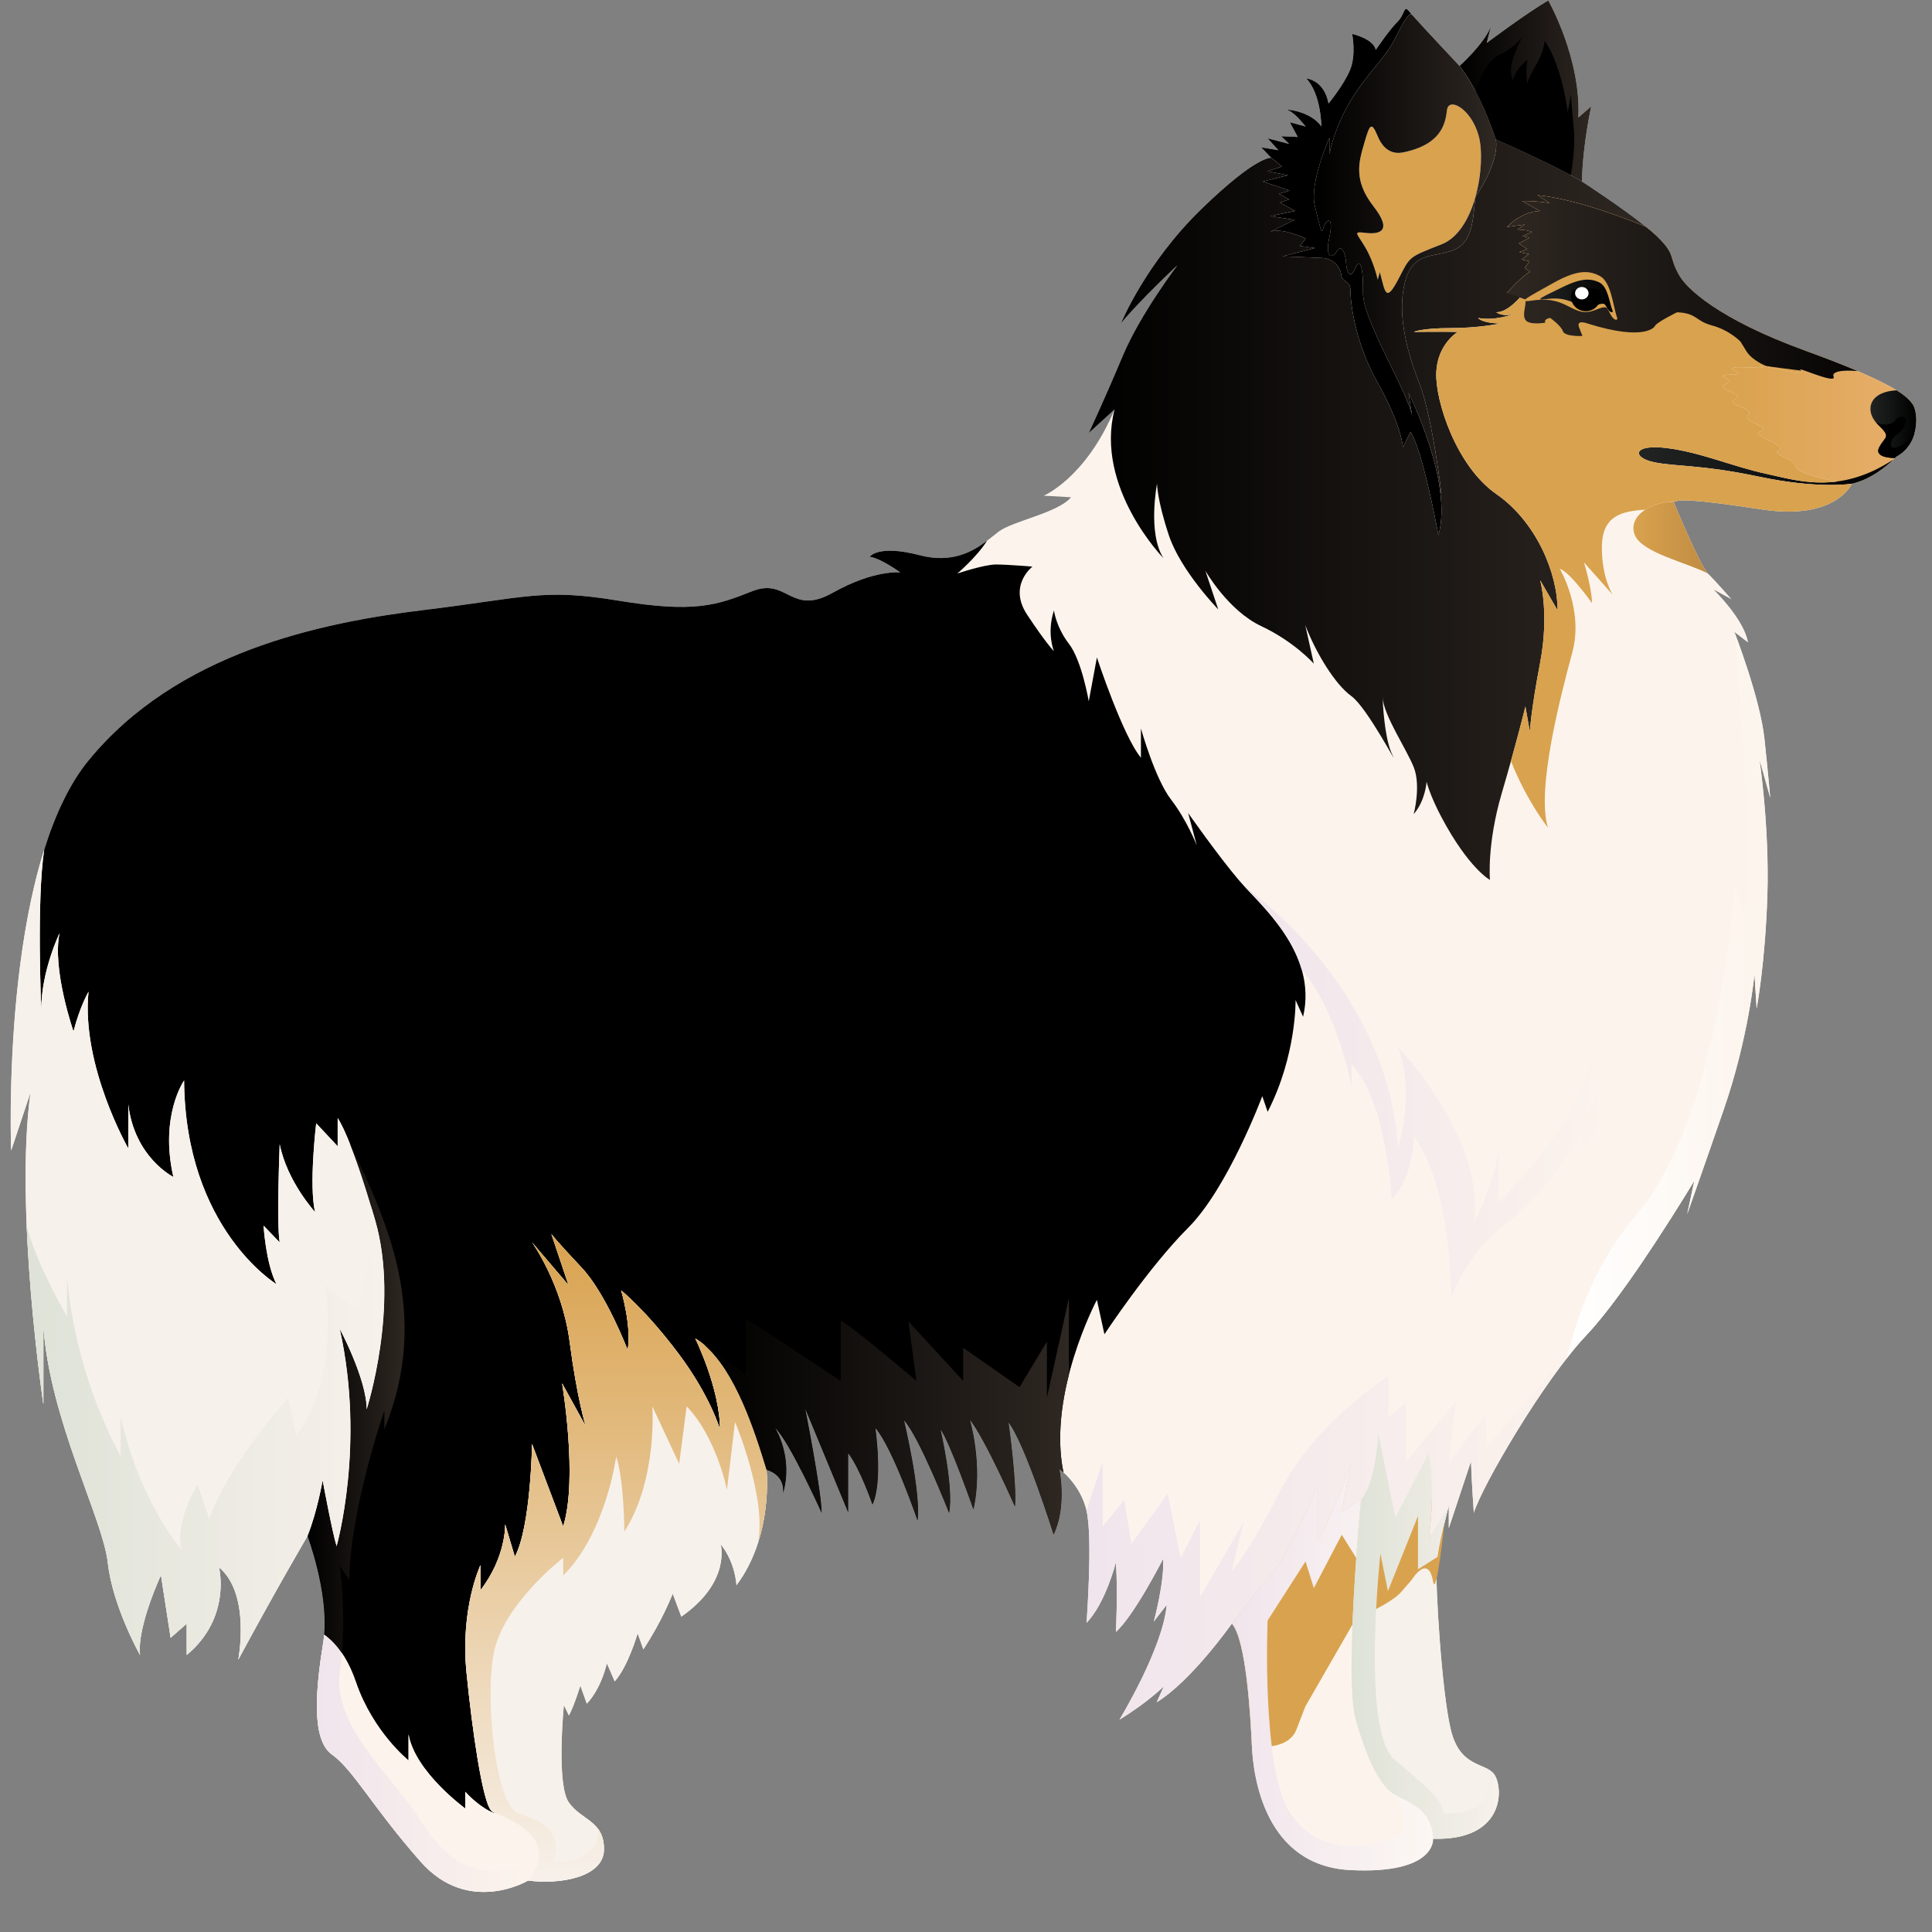 <?xml version="1.0" encoding="UTF-8" standalone="no"?>
<!-- Created with Inkscape (http://www.inkscape.org/) -->

<svg
   xmlns:dc="http://purl.org/dc/elements/1.1/"
   xmlns:cc="http://creativecommons.org/ns#"
   xmlns:rdf="http://www.w3.org/1999/02/22-rdf-syntax-ns#"
   xmlns:svg="http://www.w3.org/2000/svg"
   xmlns="http://www.w3.org/2000/svg"
   xmlns:sodipodi="http://sodipodi.sourceforge.net/DTD/sodipodi-0.dtd"
   xmlns:inkscape="http://www.inkscape.org/namespaces/inkscape"
   width="512"
   height="512"
   viewBox="0 0 135.467 135.467"
   version="1.1"
   id="svg3655"
   inkscape:version="0.92.2 (5c3e80d, 2017-08-06)"
   sodipodi:docname="Collie.svg"
   inkscape:export-filename="C:\Users\Sunny\Desktop\Collie.png"
   inkscape:export-xdpi="266"
   inkscape:export-ydpi="266">
  <rect x="0" y="0" width="135.467" height="135.467" fill="#808080" stroke="none"/>
  <defs
     id="defs3649">
    <linearGradient
       x1="0"
       y1="0"
       x2="1"
       y2="0"
       gradientUnits="userSpaceOnUse"
       gradientTransform="matrix(-5.307,0,0,-5.307,243.618,328.816)"
       spreadMethod="pad"
       id="linearGradient1325">
      <stop
         style="stop-opacity:1;stop-color:#000000"
         offset="0"
         id="stop1321" />
      <stop
         style="stop-opacity:1;stop-color:#222424"
         offset="1"
         id="stop1323" />
    </linearGradient>
    <linearGradient
       x1="0"
       y1="0"
       x2="1"
       y2="0"
       gradientUnits="userSpaceOnUse"
       gradientTransform="matrix(-14.857,0,0,-14.857,255.129,276.279)"
       spreadMethod="pad"
       id="linearGradient1305">
      <stop
         style="stop-opacity:1;stop-color:#fcf4ec"
         offset="0"
         id="stop1301" />
      <stop
         style="stop-opacity:1;stop-color:#ffffff"
         offset="1"
         id="stop1303" />
    </linearGradient>
    <linearGradient
       x1="0"
       y1="0"
       x2="1"
       y2="0"
       gradientUnits="userSpaceOnUse"
       gradientTransform="matrix(-26.694,0,0,-26.694,203.869,244.632)"
       spreadMethod="pad"
       id="linearGradient1285">
      <stop
         style="stop-opacity:1;stop-color:#2e2722"
         offset="0"
         id="stop1281" />
      <stop
         style="stop-opacity:1;stop-color:#000000"
         offset="1"
         id="stop1283" />
    </linearGradient>
    <linearGradient
       x1="0"
       y1="0"
       x2="1"
       y2="0"
       gradientUnits="userSpaceOnUse"
       gradientTransform="matrix(-40.898,0,0,-40.898,246.051,239.224)"
       spreadMethod="pad"
       id="linearGradient1265">
      <stop
         style="stop-opacity:1;stop-color:#fcf4ec"
         offset="0"
         id="stop1261" />
      <stop
         style="stop-opacity:1;stop-color:#f0e5ec"
         offset="1"
         id="stop1263" />
    </linearGradient>
    <linearGradient
       x1="0"
       y1="0"
       x2="1"
       y2="0"
       gradientUnits="userSpaceOnUse"
       gradientTransform="matrix(-28.623,0,0,-28.623,245.27,269.012)"
       spreadMethod="pad"
       id="linearGradient1245">
      <stop
         style="stop-opacity:1;stop-color:#fcf4ec"
         offset="0"
         id="stop1241" />
      <stop
         style="stop-opacity:1;stop-color:#f0e5ec"
         offset="1"
         id="stop1243" />
    </linearGradient>
    <linearGradient
       x1="0"
       y1="0"
       x2="1"
       y2="0"
       gradientUnits="userSpaceOnUse"
       gradientTransform="matrix(-26.145,0,0,-26.145,153.831,243.565)"
       spreadMethod="pad"
       id="linearGradient1225">
      <stop
         style="stop-opacity:1;stop-color:#f7f1eb"
         offset="0"
         id="stop1221" />
      <stop
         style="stop-opacity:1;stop-color:#dee2d7"
         offset="1"
         id="stop1223" />
    </linearGradient>
    <linearGradient
       x1="0"
       y1="0"
       x2="1"
       y2="0"
       gradientUnits="userSpaceOnUse"
       gradientTransform="matrix(-7.094,0,0,-7.094,155.31,246.015)"
       spreadMethod="pad"
       id="linearGradient1205">
      <stop
         style="stop-opacity:1;stop-color:#2e2722"
         offset="0"
         id="stop1201" />
      <stop
         style="stop-opacity:1;stop-color:#000000"
         offset="1"
         id="stop1203" />
    </linearGradient>
    <linearGradient
       x1="0"
       y1="0"
       x2="1"
       y2="0"
       gradientUnits="userSpaceOnUse"
       gradientTransform="matrix(-16.241,0,0,-16.241,165.139,218.616)"
       spreadMethod="pad"
       id="linearGradient1185">
      <stop
         style="stop-opacity:1;stop-color:#fcf4ec"
         offset="0"
         id="stop1181" />
      <stop
         style="stop-opacity:1;stop-color:#f0e5ec"
         offset="1"
         id="stop1183" />
    </linearGradient>
    <linearGradient
       x1="0"
       y1="0"
       x2="1"
       y2="0"
       gradientUnits="userSpaceOnUse"
       gradientTransform="matrix(0,48.672,-48.672,0,170.774,209.647)"
       spreadMethod="pad"
       id="linearGradient1165">
      <stop
         style="stop-opacity:1;stop-color:#f7f1eb"
         offset="0"
         id="stop1161" />
      <stop
         style="stop-opacity:1;stop-color:#d9a24e"
         offset="1"
         id="stop1163" />
    </linearGradient>
    <linearGradient
       x1="0"
       y1="0"
       x2="1"
       y2="0"
       gradientUnits="userSpaceOnUse"
       gradientTransform="matrix(-14.706,0,0,-14.706,230.483,225.849)"
       spreadMethod="pad"
       id="linearGradient1145">
      <stop
         style="stop-opacity:1;stop-color:#fcf7f3"
         offset="0"
         id="stop1141" />
      <stop
         style="stop-opacity:1;stop-color:#f0e5ec"
         offset="1"
         id="stop1143" />
    </linearGradient>
    <linearGradient
       x1="0"
       y1="0"
       x2="1"
       y2="0"
       gradientUnits="userSpaceOnUse"
       gradientTransform="matrix(-10.761,0,0,-10.761,235.288,228.136)"
       spreadMethod="pad"
       id="linearGradient1125">
      <stop
         style="stop-opacity:1;stop-color:#f7f1eb"
         offset="0"
         id="stop1121" />
      <stop
         style="stop-opacity:1;stop-color:#dee2d7"
         offset="1"
         id="stop1123" />
    </linearGradient>
    <clipPath
       clipPathUnits="userSpaceOnUse"
       id="clipPath1075">
      <path
         d="M 0,595.28 H 841.89 V 0 H 0 Z"
         id="path1073"
         inkscape:connector-curvature="0" />
    </clipPath>
    <linearGradient
       x1="0"
       y1="0"
       x2="1"
       y2="0"
       gradientUnits="userSpaceOnUse"
       gradientTransform="matrix(29.61,0,0,-29.61,235.898,328.551)"
       spreadMethod="pad"
       id="linearGradient1065">
      <stop
         style="stop-opacity:1;stop-color:#2e2722"
         offset="0"
         id="stop1061" />
      <stop
         style="stop-opacity:1;stop-color:#000000"
         offset="1"
         id="stop1063" />
    </linearGradient>
    <clipPath
       clipPathUnits="userSpaceOnUse"
       id="clipPath1043">
      <path
         d="M 0,595.28 H 841.89 V 0 H 0 Z"
         id="path1041"
         inkscape:connector-curvature="0" />
    </clipPath>
    <linearGradient
       x1="0"
       y1="0"
       x2="1"
       y2="0"
       gradientUnits="userSpaceOnUse"
       gradientTransform="matrix(-5.449,0,0,-5.449,250.576,310.648)"
       spreadMethod="pad"
       id="linearGradient1033">
      <stop
         style="stop-opacity:1;stop-color:#c08c42"
         offset="0"
         id="stop1029" />
      <stop
         style="stop-opacity:1;stop-color:#d9a24e"
         offset="1"
         id="stop1031" />
    </linearGradient>
    <linearGradient
       x1="0"
       y1="0"
       x2="1"
       y2="0"
       gradientUnits="userSpaceOnUse"
       gradientTransform="matrix(-40.734,0,0,-40.734,246.051,312.754)"
       spreadMethod="pad"
       id="linearGradient1013">
      <stop
         style="stop-opacity:1;stop-color:#2e2722"
         offset="0"
         id="stop1009" />
      <stop
         style="stop-opacity:1;stop-color:#000000"
         offset="1"
         id="stop1011" />
    </linearGradient>
    <linearGradient
       x1="0"
       y1="0"
       x2="1"
       y2="0"
       gradientUnits="userSpaceOnUse"
       gradientTransform="matrix(-13.334,0,0,-13.334,235.102,331.963)"
       spreadMethod="pad"
       id="linearGradient993">
      <stop
         style="stop-opacity:1;stop-color:#2e2722"
         offset="0"
         id="stop989" />
      <stop
         style="stop-opacity:1;stop-color:#000000"
         offset="1"
         id="stop991" />
    </linearGradient>
    <clipPath
       clipPathUnits="userSpaceOnUse"
       id="clipPath959">
      <path
         d="M 0,595.28 H 841.89 V 0 H 0 Z"
         id="path957"
         inkscape:connector-curvature="0" />
    </clipPath>
    <linearGradient
       x1="0"
       y1="0"
       x2="1"
       y2="0"
       gradientUnits="userSpaceOnUse"
       gradientTransform="matrix(-9.629,0,0,-9.629,242.046,344.218)"
       spreadMethod="pad"
       id="linearGradient949">
      <stop
         style="stop-opacity:1;stop-color:#2e2722"
         offset="0"
         id="stop945" />
      <stop
         style="stop-opacity:1;stop-color:#000000"
         offset="1"
         id="stop947" />
    </linearGradient>
    <clipPath
       clipPathUnits="userSpaceOnUse"
       id="clipPath927">
      <path
         d="M 0,595.28 H 841.89 V 0 H 0 Z"
         id="path925"
         inkscape:connector-curvature="0" />
    </clipPath>
    <linearGradient
       x1="0"
       y1="0"
       x2="1"
       y2="0"
       gradientUnits="userSpaceOnUse"
       gradientTransform="matrix(-3.35,0,0,-3.35,265.802,319.18)"
       spreadMethod="pad"
       id="linearGradient917">
      <stop
         style="stop-opacity:1;stop-color:#000000"
         offset="0"
         id="stop913" />
      <stop
         style="stop-opacity:1;stop-color:#222424"
         offset="1"
         id="stop915" />
    </linearGradient>
    <linearGradient
       x1="0"
       y1="0"
       x2="1"
       y2="0"
       gradientUnits="userSpaceOnUse"
       gradientTransform="matrix(-18.593,0,0,-18.593,264.121,316.028)"
       spreadMethod="pad"
       id="linearGradient897">
      <stop
         style="stop-opacity:1;stop-color:#000000"
         offset="0"
         id="stop893" />
      <stop
         style="stop-opacity:1;stop-color:#222424"
         offset="1"
         id="stop895" />
    </linearGradient>
    <linearGradient
       x1="0"
       y1="0"
       x2="1"
       y2="0"
       gradientUnits="userSpaceOnUse"
       gradientTransform="matrix(-14.142,0,0,-14.142,265.802,319.129)"
       spreadMethod="pad"
       id="linearGradient877">
      <stop
         style="stop-opacity:1;stop-color:#e8af6c"
         offset="0"
         id="stop873" />
      <stop
         style="stop-opacity:1;stop-color:#d9a24e"
         offset="1"
         id="stop875" />
    </linearGradient>
    <clipPath
       clipPathUnits="userSpaceOnUse"
       id="clipPath851">
      <path
         d="M 0,595.28 H 841.89 V 0 H 0 Z"
         id="path849"
         inkscape:connector-curvature="0" />
    </clipPath>
  </defs>
  <sodipodi:namedview
     id="base"
     pagecolor="#ffffff"
     bordercolor="#666666"
     borderopacity="1.0"
     inkscape:pageopacity="0.0"
     inkscape:pageshadow="2"
     inkscape:zoom="1.4"
     inkscape:cx="124.21554"
     inkscape:cy="247.69553"
     inkscape:document-units="mm"
     inkscape:current-layer="layer1"
     showgrid="false"
     units="px"
     inkscape:window-width="1920"
     inkscape:window-height="1018"
     inkscape:window-x="-8"
     inkscape:window-y="-8"
     inkscape:window-maximized="1" />
  <g
     inkscape:label="Ebene 1"
     inkscape:groupmode="layer"
     id="layer1"
     transform="translate(0,-161.533)">
    <g
       id="g4752"
       transform="matrix(2.733,0,0,2.862,-4.83,-554.676)">
      <g
         inkscape:export-ydpi="266.11749"
         inkscape:export-xdpi="266.11749"
         transform="matrix(0.351,0,0,-0.326,-42.366,364.692)"
         id="g847"
         clip-path="url(#clipPath851)">
        <g
           id="g857"
           transform="translate(232.418,346.101)">
          <path
             d="M 0,0 C 0,0 1.779,1.622 2.303,2.983 L 1.989,1.727 c 0,0 2.982,2.302 4.5,3.192 0,0 2.407,-4.343 2.198,-8.791 l 0.942,0.837 c 0,0 -0.628,-2.878 -0.681,-5.652 0,0 4.082,-2.721 5.495,-4.134 1.413,-1.413 0.797,-1.446 1.622,-2.93 0.524,-0.942 2.774,-3.245 9.21,-5.652 6.437,-2.407 7.431,-3.401 7.85,-4.029 0.418,-0.628 0.523,-2.983 -1.204,-3.925 0,0 -1.413,-1.622 -3.244,-2.041 0,0 -1.152,-2.773 -6.542,-1.936 -5.389,0.837 -5.965,0.733 -6.488,0.576 0,0 1.936,-4.815 2.511,-5.39 0.576,-0.576 1.727,-1.936 1.727,-1.936 l -1.308,0.732 c 0,0 2.25,-2.25 2.512,-3.977 l -0.994,0.785 c 0,0 1.883,-4.971 2.197,-8.059 0.314,-3.087 0.419,-4.395 0.419,-4.395 l -0.785,2.878 c 0,0 0.733,-5.076 0.576,-10.204 -0.157,-5.129 -0.785,-8.53 -0.785,-8.53 l -0.157,2.616 c 0,0 -0.419,-4.762 -2.25,-10.204 -1.832,-5.442 -2.669,-7.849 -2.669,-7.849 l 0.522,2.511 c 0,0 -4.813,-8.267 -7.901,-11.617 -3.087,-3.349 -7.64,-11.355 -8.215,-13.343 0,0 -0.157,2.25 -0.21,3.872 l -1.622,-5.024 v 1.675 c 0,0 -0.785,-2.983 -0.89,-4.396 -0.104,-1.413 0.367,-9.629 1.047,-12.454 0.68,-2.826 2.46,-2.407 3.14,-3.297 0.68,-0.89 0.942,-5.024 -4.448,-4.867 0,0 0.262,-2.669 -6.018,-2.355 -6.28,0.314 -7.117,7.013 -7.221,9.315 -0.105,2.302 -0.419,8.006 -1.466,9.21 0,0 -2.93,-4.291 -5.494,-5.913 l 0.523,1.203 c 0,0 -1.099,-1.151 -3.244,-2.512 0,0 3.192,5.39 3.453,8.635 l -0.942,-1.256 c 0,0 0.785,2.983 0.681,4.71 0,0 -2.094,-4.239 -3.454,-5.495 0,0 0.157,2.983 0,5.233 0,0 -0.733,-3.035 -2.146,-4.553 0,0 0.471,6.384 0,8.425 -0.47,2.041 -1.988,3.14 -1.988,3.14 0,0 0.576,-2.826 -0.419,-4.919 0,0 -2.093,6.855 -3.296,8.425 0,0 0.628,-4.553 0.471,-6.332 0,0 -2.146,5.024 -3.297,6.542 0,0 0.994,-3.454 0.261,-6.751 0,0 -1.727,5.076 -2.407,6.018 0,0 0.994,-4.448 0.628,-6.28 0,0 -2.198,5.757 -3.297,6.96 0,0 1.256,-5.39 0.995,-7.535 0,0 -1.832,5.494 -3.088,6.96 0,0 0.576,-4.03 -0.209,-5.757 0,0 -0.89,2.669 -1.779,3.873 v -4.448 l -3.14,7.797 c 0,0 1.204,-6.28 1.204,-7.85 0,0 -2.355,5.39 -3.402,6.385 0,0 1.361,-2.198 0.576,-4.919 0,0 0.261,1.308 -1.204,1.779 0,0 0.523,-4.972 -2.198,-8.687 0,0 -0.052,1.674 -1.151,3.087 0,0 0.785,-2.825 -2.878,-5.442 l -0.628,1.727 c 0,0 -0.733,-1.989 -2.145,-4.186 l -0.419,1.203 c 0,0 -0.68,-2.459 -1.675,-3.611 l -0.575,1.361 c 0,0 -0.367,-1.832 -1.466,-3.035 l -0.47,1.36 c 0,0 -0.472,-1.57 -0.838,-2.25 l -0.366,0.785 c 0,0 -0.576,-5.966 0.366,-7.326 0.942,-1.361 2.564,-1.361 2.564,-3.506 0,-2.146 -3.296,-2.669 -5.547,-2.355 0,0 -4.343,-2.669 -7.849,1.413 -3.506,4.082 -4.919,6.907 -6.489,8.059 -1.57,1.151 -1.151,5.128 -0.628,8.477 0.523,3.349 -1.155,7.949 -1.155,7.949 0,0 -2.355,-4.12 -5.063,-9.301 0,0 0.942,4.945 -1.413,6.947 0,0 0.942,-3.768 -2.355,-6.593 v 2.354 l -1.177,-1.059 -0.706,4.709 c 0,0 -1.766,-3.885 -1.531,-6.004 0,0 -2.001,3.649 -2.355,6.946 -0.353,3.297 -4.238,10.714 -4.709,17.778 v -5.887 c 0,0 -2.119,14.599 -0.942,23.429 l -1.413,-4.356 c 0,0 -0.815,21.193 5.656,29.316 6.471,8.124 16.95,10.361 24.485,11.303 7.535,0.942 8.712,1.648 14.246,0.706 5.533,-0.942 7.182,-0.353 9.772,0.707 2.59,1.059 2.825,-1.884 5.886,-0.118 3.062,1.766 4.945,1.531 4.945,1.531 0,0 -1.413,1.059 -2.237,1.177 0,0 0.589,0.942 3.65,0.118 3.061,-0.824 4.71,0.942 5.769,1.766 1.06,0.824 4.357,1.413 5.298,2.59 l -2.001,0.118 c 0,0 3.061,1.295 5.18,6.475 l -1.884,-1.766 c 0,0 1.178,2.59 2.473,5.769 1.295,3.179 4.003,6.829 4.003,6.829 0,0 -2.708,-2.59 -4.121,-4.356 0,0 1.773,4.483 5.855,8.565 4.082,4.082 5.128,3.872 5.128,3.872 l -0.732,0.785 1.256,-0.209 -0.785,0.89 1.569,-0.419 -0.575,0.576 1.203,-0.053 -0.575,1.099 1.151,-0.314 c 0,0 -0.668,0.89 -1.141,1.152 -0.04,0.022 -0.078,0.04 -0.115,0.052 -0.471,0.157 1.622,0 2.407,-1.204 0,0 0,2.407 -1.099,3.611 0,0 1.309,-0.105 1.623,-1.884 0,0 1.099,1.361 1.569,2.512 0.471,1.151 0.157,2.721 0.157,2.721 0,0 1.57,-0.366 1.727,-1.204 0,0 0.995,1.518 1.57,2.094 0.576,0.575 0.471,1.308 0.838,0.837 C -3.349,3.663 0,0 0,0"
             style="fill:#fcf4ec;fill-opacity:1;fill-rule:nonzero;stroke:none"
             id="path859"
             inkscape:connector-curvature="0" />
        </g>
      </g>
      <g
         inkscape:export-ydpi="266.11749"
         inkscape:export-xdpi="266.11749"
         transform="matrix(0.351,0,0,-0.326,-42.366,364.692)"
         id="g861">
        <g
           id="g863">
          <g
             id="g869">
            <g
               id="g871">
              <path
                 inkscape:connector-curvature="0"
                 id="path879"
                 style="fill:url(#linearGradient877);stroke:none"
                 d="m 254.501,323.508 c 0.317,-0.117 -0.183,-0.092 -0.781,-0.067 v 0 c -0.807,0.034 -1.79,0.068 -1.182,-0.247 v 0 c 1.06,-0.549 -1.569,-0.039 -0.667,-0.549 v 0 c 0.903,-0.511 -1.138,-0.393 0.353,-1.021 v 0 c 1.491,-0.627 -0.823,-0.51 0.746,-1.138 v 0 c 1.57,-0.628 -0.471,-0.55 1.138,-1.295 v 0 c 1.609,-0.746 -1.06,-0.275 0.902,-1.217 v 0 c 1.963,-0.942 -0.313,-0.628 1.1,-1.256 v 0 c 1.412,-0.627 0.235,-0.863 2.119,-1.413 v 0 c 1.884,-0.549 2.865,-0.601 2.865,-0.601 v 0 c 1.832,0.418 3.245,2.041 3.245,2.041 v 0 c 1.726,0.941 1.622,3.297 1.203,3.924 v 0 c -0.316,0.474 -0.961,1.158 -4.029,2.5 v 0 c -1.168,0.107 -1.902,-0.047 -1.753,-0.407 v 0 c 0.143,-0.348 -0.686,-0.082 -1.417,0.183 v 0 c -0.669,0.244 -1.257,0.487 -0.938,0.258 v 0 c 0.357,-0.257 -0.716,-0.072 -1.675,0.112 v 0 c -0.619,0.12 -1.191,0.239 -1.298,0.239 v 0 c -0.036,0 -0.019,-0.014 0.069,-0.046" />
            </g>
          </g>
        </g>
      </g>
      <g
         inkscape:export-ydpi="266.11749"
         inkscape:export-xdpi="266.11749"
         transform="matrix(0.351,0,0,-0.326,-42.366,364.692)"
         id="g881">
        <g
           id="g883">
          <g
             id="g889">
            <g
               id="g891">
              <path
                 inkscape:connector-curvature="0"
                 id="path899"
                 style="fill:url(#linearGradient897);stroke:none"
                 d="m 246.612,316.326 c 1.609,-0.353 3.376,-0.157 7.732,-1.099 v 0 c 4.357,-0.942 6.75,-0.523 6.75,-0.523 v 0 c 1.406,0.321 2.565,1.351 3.027,1.812 v 0 c -3.958,-2.673 -7.03,-1.564 -9.345,-1.053 v 0 c -2.316,0.51 -4.75,1.609 -7.222,1.923 v 0 c -0.322,0.041 -0.603,0.059 -0.846,0.059 v 0 c -1.618,0 -1.496,-0.812 -0.096,-1.119" />
            </g>
          </g>
        </g>
      </g>
      <g
         inkscape:export-ydpi="266.11749"
         inkscape:export-xdpi="266.11749"
         transform="matrix(0.351,0,0,-0.326,-42.366,364.692)"
         id="g901">
        <g
           id="g903">
          <g
             id="g909">
            <g
               id="g911">
              <path
                 inkscape:connector-curvature="0"
                 id="path919"
                 style="fill:url(#linearGradient917);stroke:none"
                 d="m 264.121,321.703 c -1.839,-0.197 -2.085,-1.609 -1.1,-2.574 v 0 c 0.985,-0.965 0.506,-0.84 0.075,-1.685 v 0 c -0.432,-0.843 1.143,-0.807 1.143,-0.807 v 0 c 0.065,0.069 0.1,0.108 0.1,0.108 v 0 c 1.726,0.941 1.622,3.297 1.203,3.924 v 0 c -0.174,0.262 -0.45,0.589 -1.178,1.054 v 0 c -0.083,-0.005 -0.164,-0.012 -0.243,-0.02" />
            </g>
          </g>
        </g>
      </g>
      <g
         inkscape:export-ydpi="266.11749"
         inkscape:export-xdpi="266.11749"
         transform="matrix(0.351,0,0,-0.326,-42.366,364.692)"
         id="g921">
        <g
           clip-path="url(#clipPath927)"
           id="g923">
          <g
             transform="translate(263.021,319.129)"
             id="g929">
            <path
               inkscape:connector-curvature="0"
               id="path931"
               style="fill:#000000;fill-opacity:1;fill-rule:nonzero;stroke:none"
               d="M 0,0 C -0.053,0.052 -0.103,0.106 -0.149,0.161 0.664,-0.134 1.095,0.101 1.331,0.415 1.566,0.729 2.194,0.735 1.959,0.026 1.723,-0.684 1.002,-0.762 0.931,-1.43 0.864,-2.058 1.971,-1.635 2.659,-0.602 2.477,-1.291 2.072,-1.973 1.318,-2.384 c 0,0 -0.035,-0.04 -0.1,-0.108 v 0 c 0,0 -1.575,-0.036 -1.143,0.808 C 0.507,-0.841 0.985,-0.965 0,0" />
          </g>
        </g>
      </g>
      <g
         inkscape:export-ydpi="266.11749"
         inkscape:export-xdpi="266.11749"
         transform="matrix(0.351,0,0,-0.326,-42.366,364.692)"
         id="g933">
        <g
           id="g935">
          <g
             id="g941">
            <g
               id="g943">
              <path
                 inkscape:connector-curvature="0"
                 id="path951"
                 style="fill:url(#linearGradient949);stroke:none"
                 d="m 234.406,347.828 0.314,1.256 c -0.523,-1.36 -2.302,-2.983 -2.302,-2.983 v 0 c 1.622,-2.132 2.656,-5.52 2.656,-5.52 v 0 c 0,0 4.434,-2.002 6.292,-3.167 v 0 c 0.053,2.774 0.68,5.652 0.68,5.652 v 0 l -0.941,-0.837 c 0.208,4.448 -2.198,8.792 -2.198,8.792 v 0 c -1.518,-0.89 -4.501,-3.193 -4.501,-3.193" />
            </g>
          </g>
        </g>
      </g>
      <g
         inkscape:export-ydpi="266.11749"
         inkscape:export-xdpi="266.11749"
         transform="matrix(0.351,0,0,-0.326,-42.366,364.692)"
         id="g953">
        <g
           clip-path="url(#clipPath959)"
           id="g955">
          <g
             transform="translate(237.065,348.375)"
             id="g961">
            <path
               inkscape:connector-curvature="0"
               id="path963"
               style="fill:#000000;fill-opacity:1;fill-rule:nonzero;stroke:none"
               d="M 0,0 C 0.006,0.009 0.01,0.016 0.01,0.016 0.01,0.016 0.006,0.01 0,0" />
          </g>
          <g
             transform="translate(235.27,346.899)"
             id="g965">
            <path
               inkscape:connector-curvature="0"
               id="path967"
               style="fill:#000000;fill-opacity:1;fill-rule:nonzero;stroke:none"
               d="M 0,0 C 1.227,0.614 1.724,1.36 1.796,1.475 1.736,1.377 1.382,0.768 1.06,-0.236 c -0.354,-1.098 0,-1.648 0,-1.648 0.196,0.942 1.059,1.531 1.059,1.531 -0.196,-0.942 0,-1.819 0,-1.819 0,0 0,0.406 0.589,1.387 0.589,0.981 0.667,1.884 0.667,1.884 1.302,-1.995 1.688,-5.377 1.688,-5.377 l 0.235,1.374 c 0,0 0,-0.55 0.197,-2.551 0.114,-1.171 -0.053,-2.583 -0.211,-3.554 -2.095,1.162 -5.48,2.69 -5.48,2.69 0,0 -0.554,1.817 -1.488,3.627 0.32,0.98 0.881,2.291 1.684,2.692" />
          </g>
          <g
             transform="translate(219.885,337.89)"
             id="g969">
            <path
               inkscape:connector-curvature="0"
               id="path971"
               style="fill:#000000;fill-opacity:1;fill-rule:nonzero;stroke:none"
               d="M 0,0 -1.531,0.296 -0.432,0.65 -1.23,1.304 -1.962,2.089 -0.707,1.879 -1.491,2.769 0.078,2.35 -0.497,2.926 0.706,2.874 0.131,3.973 1.282,3.659 c 0,0 -0.668,0.89 -1.141,1.151 -0.04,0.022 -0.078,0.04 -0.115,0.052 -0.471,0.157 1.622,0 2.407,-1.203 0,0 0,2.407 -1.099,3.61 0,0 1.309,-0.104 1.623,-1.884 0,0 1.098,1.361 1.569,2.512 0.471,1.152 0.157,2.721 0.157,2.721 0,0 1.57,-0.366 1.727,-1.203 0,0 0.995,1.517 1.57,2.093 0.576,0.576 0.471,1.308 0.838,0.837 C 8.862,12.288 8.951,12.183 9.073,12.043 8.965,12.169 8.791,12.274 7.928,10.485 7.064,8.695 6.201,8.185 4.788,5.948 3.375,3.711 3.022,1.592 3.022,1.592 v 1.216 c 0,0 -1.491,-3.414 -1.06,-5.141 0.432,-1.727 0.471,-2.237 0.628,-1.609 0.157,0.628 0.785,0.981 0.432,-0.707 -0.353,-1.687 0.236,-1.609 0.55,-1.059 0.313,0.549 0.627,-0.118 0.667,-0.864 0.039,-0.746 0.314,-1.295 0.667,-0.432 0.353,0.864 0.596,0.168 0.573,-1.858 -0.024,-2.027 3.327,-7.508 3.594,-9.281 l -0.267,1.773 c 0,0 3.282,-6.686 2.183,-10.689 0,0 -1.099,6.28 -2.041,7.771 l -0.549,-1.157 c 0,0 -0.089,1.628 -1.85,4.846 -1.761,3.219 -1.996,6.28 -1.996,6.986 0,0.707 -0.589,0.505 -0.668,1.136 -0.078,0.63 -0.627,1.219 -1.412,1.258 -0.785,0.04 -2.865,0.118 -2.865,0.118 l 2.354,0.628 -1.099,0.157 0.432,0.55 c 0,0 -1.727,0.863 -2.59,0.51 l 1.766,0.902 -1.766,0.275 1.805,0.393 -1.099,0.628 0.667,0.235 -0.745,0.432 0.785,0.235 -1.963,0.681 z" />
          </g>
          <g
             transform="translate(228.284,339.599)"
             id="g973">
            <path
               inkscape:connector-curvature="0"
               id="path975"
               style="fill:#d9a24e;fill-opacity:1;fill-rule:nonzero;stroke:none"
               d="m 0,0 c 2.815,0.589 3.101,2.159 3.218,3.179 0.118,1.02 1.766,0.118 2.316,-1.923 0.549,-2.041 -0.178,-7.143 -2.719,-8.164 -2.54,-1.02 -2.266,-0.904 -3.168,-2.65 -0.903,-1.745 -0.942,-0.967 -1.335,0.567 l -0.157,-0.567 c 0,0 -0.274,1.316 -0.902,2.415 -0.628,1.099 -0.942,1.217 0,1.099 0.942,-0.118 2.08,0.039 0.588,2.002 -1.491,1.962 -1.059,3.375 -0.667,4.748 0.393,1.374 0.51,1.688 0.981,0.511 C -1.374,0.039 -0.588,-0.123 0,0" />
          </g>
        </g>
      </g>
      <g
         inkscape:export-ydpi="266.11749"
         inkscape:export-xdpi="266.11749"
         transform="matrix(0.351,0,0,-0.326,-42.366,364.692)"
         id="g977">
        <g
           id="g979">
          <g
             id="g985">
            <g
               id="g987">
              <path
                 inkscape:connector-curvature="0"
                 id="path995"
                 style="fill:url(#linearGradient993);stroke:none"
                 d="m 227.812,348.375 c -0.863,-1.79 -1.727,-2.3 -3.139,-4.537 v 0 c -1.413,-2.237 -1.766,-4.356 -1.766,-4.356 v 0 1.217 c 0,0 -1.492,-3.415 -1.06,-5.142 v 0 c 0.431,-1.727 0.471,-2.238 0.628,-1.609 v 0 c 0.157,0.628 0.785,0.981 0.432,-0.707 v 0 c -0.353,-1.687 0.235,-1.609 0.549,-1.059 v 0 c 0.315,0.549 0.628,-0.118 0.667,-0.864 v 0 c 0.04,-0.745 0.314,-1.295 0.667,-0.431 v 0 c 0.354,0.863 0.597,0.167 0.574,-1.859 v 0 c -0.024,-2.027 3.327,-7.508 3.594,-9.281 v 0 l -0.267,1.773 c 0,0 1.832,-3.733 2.3,-7.29 v 0 c 0.069,-0.19 0.108,-0.298 0.108,-0.298 v 0 c 0,0 -0.657,5.808 -1.633,8.36 v 0 c -0.977,2.55 -1.614,5.337 -1.025,7.605 v 0 c 0.588,2.267 2.04,1.775 3.532,2.363 v 0 c 1.491,0.589 1.412,2.512 1.613,4.014 v 0 c -0.438,-1.613 -1.247,-3.084 -2.487,-3.582 v 0 c -2.54,-1.02 -2.266,-0.904 -3.169,-2.65 v 0 c -0.902,-1.745 -0.942,-0.967 -1.334,0.567 v 0 l -0.157,-0.567 c 0,0 -0.274,1.315 -0.903,2.414 v 0 c -0.628,1.099 -0.942,1.217 0,1.099 v 0 c 0.942,-0.118 2.08,0.04 0.589,2.002 v 0 c -1.491,1.963 -1.059,3.375 -0.667,4.749 v 0 c 0.392,1.374 0.51,1.688 0.981,0.51 v 0 c 0.471,-1.178 1.257,-1.34 1.844,-1.216 v 0 c 2.816,0.588 3.101,2.158 3.219,3.179 v 0 c 0.117,1.02 1.766,0.117 2.315,-1.924 v 0 c 0.282,-1.044 0.228,-2.89 -0.231,-4.581 v 0 c 0,10e-4 1.762,2.541 1.488,4.307 v 0 c 0,0 -1.034,3.388 -2.656,5.52 v 0 c 0,0 -2.59,2.833 -3.464,3.836 v 0 c 0,0 0.001,-0.001 0.002,-0.002 v 0 c -0.027,0.031 -0.057,0.059 -0.101,0.059 v 0 c -0.134,0 -0.393,-0.275 -1.043,-1.619 m 1.144,1.56 c 0,0 0,0 0,0 v 0 c 0,0 0,0 0,0 m 0.002,-0.002 c 0,0 -0.001,0.001 -0.002,0.002 v 0 c 0.001,-10e-4 0.001,-0.002 0.002,-0.002" />
            </g>
          </g>
        </g>
      </g>
      <g
         inkscape:export-ydpi="266.11749"
         inkscape:export-xdpi="266.11749"
         transform="matrix(0.351,0,0,-0.326,-42.366,364.692)"
         id="g997">
        <g
           id="g999">
          <g
             id="g1005">
            <g
               id="g1007">
              <path
                 inkscape:connector-curvature="0"
                 id="path1015"
                 style="fill:url(#linearGradient1013);stroke:none"
                 d="m 233.586,336.274 c -0.201,-1.502 -0.122,-3.425 -1.613,-4.014 v 0 c -1.492,-0.588 -2.944,-0.096 -3.532,-2.363 v 0 c -0.589,-2.268 0.048,-5.055 1.025,-7.605 v 0 c 0.976,-2.552 1.633,-8.36 1.633,-8.36 v 0 c 0,0 -0.039,0.108 -0.108,0.298 v 0 c -0.001,0.006 -0.001,0.012 -0.002,0.019 v 0 c 0.16,-1.21 0.164,-2.401 -0.115,-3.418 v 0 c 0,0 -1.099,6.28 -2.041,7.772 v 0 l -0.55,-1.159 c 0,0 -0.088,1.629 -1.849,4.848 v 0 c -1.761,3.218 -1.997,6.279 -1.997,6.986 v 0 c 0,0.706 -0.588,0.504 -0.666,1.135 v 0 c -0.08,0.63 -0.629,1.219 -1.413,1.259 v 0 c -0.785,0.039 -2.866,0.117 -2.866,0.117 v 0 l 2.355,0.629 -1.099,0.156 0.432,0.549 c 0,0 -1.727,0.864 -2.591,0.511 v 0 l 1.767,0.902 -1.767,0.276 1.806,0.392 -1.099,0.627 0.668,0.236 -0.747,0.432 0.785,0.235 -1.962,0.68 1.844,0.477 -1.53,0.296 1.099,0.352 -0.798,0.655 c 0,0 -1.047,0.21 -5.128,-3.873 v 0 c -4.082,-4.081 -5.856,-8.565 -5.856,-8.565 v 0 c 1.413,1.766 4.121,4.356 4.121,4.356 v 0 c 0,0 -2.708,-3.65 -4.003,-6.829 v 0 c -1.295,-3.178 -2.472,-5.769 -2.472,-5.769 v 0 l 1.884,1.766 c -1.464,-5.859 3.578,-11.176 3.578,-11.176 v 0 c -1.177,1.885 -0.471,5.6 -0.471,5.6 v 0 c 0,0 0,-1.204 0.863,-3.873 v 0 c 0.864,-2.668 3.611,-5.573 3.611,-5.573 v 0 l -0.941,2.905 c 0,0 1.648,-2.983 4.081,-4.161 v 0 c 2.434,-1.177 3.847,-2.825 3.847,-2.825 v 0 l -0.628,2.904 c 0.785,-2.119 2.198,-4.475 3.369,-5.338 v 0 c 1.173,-0.864 3.617,-5.73 2.988,-4.395 v 0 c -0.036,0.076 -0.07,0.158 -0.102,0.245 v 0 c -0.471,1.26 -0.581,3.523 -0.6,4.042 v 0 c 0.086,-1.362 1.737,-3.854 2.273,-5.23 v 0 c 0.549,-1.413 0,-3.532 0,-3.532 v 0 c 0.863,1.02 0.941,2.433 0.941,2.433 v 0 c 0,0 0.236,-1.02 1.089,-2.668 v 0 c 1.998,-3.863 3.543,-4.71 3.543,-4.71 v 0 c 0,0 -0.236,2.669 0.863,6.515 v 0 c 1.099,3.846 1.727,6.515 1.727,6.515 v 0 l 0.327,-1.883 c 0,0 0.065,1.491 0.751,5.18 v 0 c 0.686,3.689 0,6.201 0,6.201 v 0 l 1.277,-2.276 c 0,2.825 -1.57,6.672 -4.485,8.752 v 0 c -2.914,2.08 -4.463,6.973 -4.385,9.119 v 0 c 0.078,2.145 1.569,3.06 1.569,3.06 v 0 c -1.177,0.026 -3.217,0 -3.217,0 v 0 c 0,0 0.601,0.288 2.695,0.288 v 0 c 2.093,0 3.61,0.341 3.61,0.341 v 0 c -1.413,0.052 -1.595,0.418 -1.595,0.418 v 0 c 1.281,-0.235 2.564,0.288 2.564,0.288 v 0 c -0.812,-0.21 -1.241,0.143 -1.241,0.143 v 0 c 0.906,-0.012 1.818,1.248 2.047,1.433 v 0 c -0.298,-0.01 -1.252,0.023 -1.252,0.023 v 0 c 0.864,1.025 1.623,1.619 1.701,1.564 v 0 c 0.078,-0.056 -0.404,0.317 -0.404,0.317 v 0 l 0.352,0.497 -0.576,0.131 0.524,0.409 -0.707,0.141 0.575,0.235 -0.601,0.418 0.785,0.445 -0.524,0.105 0.707,0.314 c -0.367,0.183 -1.072,0.183 -1.072,0.183 v 0 l 0.537,0.38 -1.297,-0.18 c 1.178,1.235 2.413,1.189 2.413,1.189 v 0 l -1.314,0.756 c 1.217,0 2.002,-0.156 2.002,-0.156 v 0 c -0.314,0.235 -0.863,0.588 -0.863,0.588 v 0 c 1.765,-0.157 4.749,-1.02 7.916,-2.377 v 0 c -1.754,1.457 -4.685,3.41 -4.685,3.41 v 0 c -0.234,0.148 -0.51,0.308 -0.813,0.477 v 0 c -0.061,0.033 -0.124,0.068 -0.188,0.102 v 0 c -0.005,0.003 -0.009,0.006 -0.014,0.008 v 0 c -0.026,0.015 -0.052,0.028 -0.078,0.043 v 0 c -0.011,0.005 -0.021,0.011 -0.031,0.017 v 0 c -0.025,0.013 -0.051,0.027 -0.076,0.04 v 0 c -0.011,0.006 -0.023,0.013 -0.033,0.018 v 0 c -0.027,0.015 -0.053,0.028 -0.078,0.042 v 0 c -0.011,0.006 -0.021,0.011 -0.032,0.018 v 0 c -0.027,0.013 -0.053,0.027 -0.08,0.041 v 0 c -0.01,0.006 -0.021,0.012 -0.031,0.017 v 0 c -0.028,0.014 -0.056,0.029 -0.084,0.044 v 0 c -0.006,0.003 -0.012,0.007 -0.019,0.01 v 0 c -0.134,0.07 -0.27,0.141 -0.408,0.212 v 0 c -0.009,0.004 -0.017,0.009 -0.025,0.013 v 0 c -0.031,0.015 -0.062,0.031 -0.091,0.047 v 0 c -0.009,0.004 -0.018,0.009 -0.026,0.013 v 0 c -0.03,0.015 -0.06,0.03 -0.089,0.045 v 0 c -0.011,0.006 -0.021,0.011 -0.032,0.016 v 0 c -0.03,0.015 -0.059,0.03 -0.089,0.046 v 0 c -0.008,0.003 -0.016,0.008 -0.024,0.011 v 0 c -0.033,0.016 -0.064,0.033 -0.097,0.049 v 0 c 0,0.001 -0.001,0.001 -0.002,0.002 v 0 c -0.113,0.056 -0.227,0.113 -0.341,0.17 v 0 c 0,0 -0.001,10e-4 -0.001,10e-4 v 0 c -0.032,0.016 -0.064,0.031 -0.096,0.046 v 0 c -0.009,0.006 -0.019,0.01 -0.028,0.015 v 0 c -0.028,0.014 -0.057,0.029 -0.086,0.042 v 0 c -0.012,0.006 -0.023,0.012 -0.035,0.018 v 0 c -0.028,0.014 -0.057,0.028 -0.085,0.042 v 0 c -0.011,0.005 -0.023,0.011 -0.035,0.017 v 0 c -0.029,0.014 -0.058,0.028 -0.087,0.043 v 0 c -0.008,0.003 -0.015,0.007 -0.023,0.011 v 0 c -0.032,0.015 -0.063,0.031 -0.096,0.047 v 0 c -0.003,10e-4 -0.006,0.003 -0.01,0.005 v 0 c -0.11,0.053 -0.218,0.106 -0.326,0.157 v 0 c -0.001,0.001 -0.001,0.001 -0.002,0.002 v 0 c -0.031,0.015 -0.061,0.029 -0.091,0.044 v 0 c -0.01,0.005 -0.019,0.009 -0.029,0.014 v 0 c -0.028,0.013 -0.055,0.026 -0.082,0.039 v 0 c -0.012,0.006 -0.023,0.011 -0.034,0.017 v 0 c -0.026,0.012 -0.052,0.025 -0.078,0.037 v 0 c -0.012,0.006 -0.025,0.012 -0.037,0.018 v 0 c -0.026,0.012 -0.052,0.025 -0.077,0.037 v 0 c -0.011,0.005 -0.02,0.01 -0.031,0.015 v 0 c -0.028,0.013 -0.055,0.026 -0.083,0.039 v 0 c -0.002,0.001 -0.004,0.002 -0.005,0.003 v 0 c -0.101,0.048 -0.199,0.095 -0.296,0.14 v 0 c -0.003,0.002 -0.007,0.004 -0.01,0.005 v 0 c -0.027,0.012 -0.052,0.025 -0.078,0.037 v 0 c -0.011,0.005 -0.021,0.01 -0.032,0.015 v 0 c -0.022,0.011 -0.044,0.021 -0.066,0.032 v 0 c -0.013,0.005 -0.025,0.011 -0.037,0.017 v 0 c -0.022,0.01 -0.043,0.02 -0.065,0.03 v 0 c -0.013,0.007 -0.027,0.013 -0.04,0.019 v 0 c -0.019,0.009 -0.038,0.018 -0.056,0.026 v 0 c -0.014,0.007 -0.029,0.014 -0.042,0.02 v 0 c -0.02,0.009 -0.04,0.019 -0.059,0.028 v 0 c -0.011,0.005 -0.021,0.01 -0.032,0.015 v 0 c -0.04,0.018 -0.079,0.036 -0.117,0.054 v 0 c -0.01,0.006 -0.021,0.01 -0.031,0.015 v 0 c -0.051,0.024 -0.102,0.047 -0.15,0.07 v 0 c -0.008,0.003 -0.016,0.007 -0.024,0.012 v 0 c -0.019,0.008 -0.037,0.017 -0.055,0.025 v 0 c -0.01,0.004 -0.02,0.009 -0.029,0.013 v 0 c -0.017,0.007 -0.033,0.016 -0.05,0.023 v 0 c -0.01,0.005 -0.022,0.011 -0.034,0.016 v 0 c -0.016,0.007 -0.032,0.015 -0.048,0.022 v 0 c -0.008,0.004 -0.016,0.008 -0.023,0.01 v 0 c -0.015,0.008 -0.031,0.016 -0.047,0.022 v 0 c -0.013,0.006 -0.027,0.013 -0.039,0.019 v 0 c -0.054,0.024 -0.105,0.048 -0.152,0.069 v 0 c -0.002,0.002 -0.005,0.003 -0.008,0.004 v 0 c -0.013,0.006 -0.026,0.012 -0.039,0.019 v 0 c -0.008,0.003 -0.016,0.007 -0.024,0.01 v 0 c -0.01,0.005 -0.021,0.01 -0.031,0.015 v 0 c -0.012,0.004 -0.023,0.01 -0.033,0.014 v 0 c -0.006,0.003 -0.012,0.006 -0.018,0.008 v 0 c -0.01,0.006 -0.02,0.01 -0.03,0.015 v 0 c -0.008,0.003 -0.015,0.007 -0.023,0.01 v 0 c -0.01,0.004 -0.019,0.009 -0.029,0.013 v 0 c -0.007,0.003 -0.013,0.006 -0.018,0.008 v 0 c -0.008,0.004 -0.013,0.007 -0.02,0.009 v 0 c -0.008,0.004 -0.016,0.007 -0.024,0.011 v 0 c -0.023,0.011 -0.044,0.021 -0.062,0.029 v 0 c -0.017,0.007 -0.031,0.013 -0.042,0.019 v 0 c -0.004,0.002 -0.007,0.003 -0.01,0.004 v 0 c -0.002,0.001 -0.003,0.002 -0.005,0.003 v 0 c -0.017,0.007 -0.026,0.012 -0.026,0.012 v 0 c 0.274,-1.766 -1.488,-4.306 -1.488,-4.307 m -6.794,-37.531 c 0,0 0,0 0,0 v 0 c 0,0 0,0 0,0" />
            </g>
          </g>
        </g>
      </g>
      <g
         inkscape:export-ydpi="266.11749"
         inkscape:export-xdpi="266.11749"
         transform="matrix(0.351,0,0,-0.326,-42.366,364.692)"
         id="g1017">
        <g
           id="g1019">
          <g
             id="g1025">
            <g
               id="g1027">
              <path
                 inkscape:connector-curvature="0"
                 id="path1035"
                 style="fill:url(#linearGradient1033);stroke:none"
                 d="m 245.238,310.831 c 0.55,-1.335 3.847,-2.066 5.338,-2.878 v 0 c -0.576,0.576 -2.512,5.39 -2.512,5.39 v 0 c -1.805,0 -3.375,-1.177 -2.826,-2.512" />
            </g>
          </g>
        </g>
      </g>
      <g
         inkscape:export-ydpi="266.11749"
         inkscape:export-xdpi="266.11749"
         transform="matrix(0.351,0,0,-0.326,-42.366,364.692)"
         id="g1037">
        <g
           clip-path="url(#clipPath1043)"
           id="g1039">
          <g
             transform="translate(238.684,328.571)"
             id="g1045">
            <path
               inkscape:connector-curvature="0"
               id="path1047"
               style="fill:#d9a24e;fill-opacity:1;fill-rule:nonzero;stroke:none"
               d="M 0,0 C -0.863,-0.118 -0.137,0.196 1.217,0.883 2.571,1.57 3.258,1.59 3.925,1.276 4.592,0.962 4.676,-0.245 4.926,-0.883 4.98,-1.022 4.749,-1.06 4.533,-0.687 4.317,-0.314 4.356,-0.236 3.689,-0.471 3.022,-0.706 2.708,-0.549 2.06,-0.255 1.413,0.039 0.863,0.118 0,0 m 0.196,-39.718 c -0.863,2.904 0.942,9.969 1.786,13.187 0.844,3.218 -0.922,6.279 -0.922,6.279 0.803,-0.31 2.355,-2.59 2.355,-2.59 0,1.099 -0.584,3.061 -0.584,3.061 l 2.103,-2.433 c 0,0 -0.813,1.256 -0.794,3.611 0.02,2.355 1.472,2.669 3.166,2.786 h 0.001 c 0.541,0.364 1.285,0.589 2.073,0.589 0.523,0.157 1.099,0.262 6.489,-0.575 5.39,-0.838 6.541,1.936 6.541,1.936 0,0 -2.394,-0.419 -6.75,0.523 -4.357,0.942 -6.123,0.746 -7.732,1.099 -1.609,0.353 -1.531,1.374 0.942,1.06 2.472,-0.314 4.906,-1.413 7.221,-1.924 1.438,-0.316 3.166,-0.864 5.218,-0.594 -0.453,0.089 -1.042,0.227 -1.764,0.437 -1.884,0.55 -0.706,0.785 -2.119,1.413 -1.413,0.628 0.863,0.314 -1.099,1.256 -1.963,0.942 0.706,0.471 -0.903,1.217 -1.609,0.746 0.432,0.667 -1.138,1.295 -1.57,0.628 0.746,0.51 -0.746,1.138 -1.491,0.628 0.55,0.51 -0.353,1.021 -0.903,0.51 1.727,0 0.667,0.549 -1.059,0.55 2.708,0.039 1.963,0.314 -0.746,0.275 3.571,-0.785 2.904,-0.305 -0.667,0.48 2.629,-1.108 2.355,-0.441 -0.149,0.361 0.585,0.514 1.753,0.407 1.373,-0.601 2.26,-1.069 2.85,-1.446 0,0 0.001,0 0.001,0 0.012,-0.008 0.024,-0.016 0.036,-0.024 0.024,-0.016 0.049,-0.032 0.072,-0.047 0.018,-0.012 0.035,-0.023 0.051,-0.034 0.023,-0.016 0.046,-0.031 0.068,-0.046 0.016,-0.011 0.031,-0.022 0.047,-0.033 0.022,-0.015 0.043,-0.03 0.064,-0.045 0.014,-0.01 0.028,-0.02 0.041,-0.03 0.021,-0.016 0.042,-0.031 0.062,-0.047 0.012,-0.008 0.024,-0.017 0.035,-0.026 0.022,-0.017 0.043,-0.033 0.063,-0.049 0.009,-0.007 0.018,-0.014 0.026,-0.021 0.026,-0.02 0.05,-0.04 0.074,-0.06 0.002,-0.003 0.006,-0.005 0.008,-0.008 0.027,-0.022 0.053,-0.045 0.077,-0.067 0.003,-0.002 0.006,-0.005 0.009,-0.008 0.021,-0.018 0.041,-0.037 0.06,-0.055 0.007,-0.006 0.013,-0.012 0.019,-0.018 0.015,-0.015 0.03,-0.029 0.044,-0.043 0.007,-0.007 0.013,-0.014 0.02,-0.021 0.013,-0.013 0.025,-0.025 0.037,-0.038 0.007,-0.007 0.013,-0.014 0.02,-0.022 0.011,-0.012 0.022,-0.023 0.032,-0.035 0.007,-0.007 0.013,-0.014 0.019,-0.022 0.01,-0.011 0.019,-0.022 0.029,-0.033 0.006,-0.007 0.012,-0.014 0.018,-0.022 0.008,-0.01 0.017,-0.021 0.025,-0.031 0.006,-0.007 0.011,-0.014 0.016,-0.021 0.009,-0.011 0.017,-0.022 0.025,-0.032 0.004,-0.007 0.009,-0.013 0.014,-0.019 0.008,-0.012 0.016,-0.023 0.024,-0.034 0.003,-0.004 0.006,-0.008 0.009,-0.012 -0.441,0.631 -1.549,1.635 -7.815,3.979 -6.437,2.407 -8.687,4.709 -9.21,5.651 C 8.974,3.264 9.589,3.297 8.177,4.71 7.924,4.962 7.587,5.256 7.202,5.569 7.258,5.523 7.313,5.478 7.367,5.434 4.199,6.79 1.217,7.653 -0.549,7.81 c 0,0 0.549,-0.353 0.863,-0.589 0,0 -0.785,0.157 -2.002,0.157 l 1.314,-0.756 c 0,0 -1.235,0.046 -2.413,-1.188 L -1.49,5.612 -2.028,5.233 c 0,0 0.707,0 1.073,-0.183 L -1.661,4.736 -1.138,4.631 -1.923,4.186 -1.321,3.768 -1.897,3.532 -1.191,3.392 -1.714,2.983 -1.138,2.852 -1.49,2.355 c 0,0 0.483,-0.373 0.404,-0.317 -0.078,0.055 -0.837,-0.54 -1.701,-1.564 0,0 0.954,-0.033 1.252,-0.023 -0.23,-0.185 -1.141,-1.445 -2.047,-1.433 0,0 0.429,-0.352 1.24,-0.143 0,0 -1.282,-0.523 -2.564,-0.288 0,0 0.183,-0.366 1.596,-0.418 0,0 -1.517,-0.341 -3.611,-0.341 -2.093,0 -2.695,-0.287 -2.695,-0.287 0,0 2.041,0.026 3.219,0 0,0 -1.492,-0.916 -1.57,-3.062 -0.079,-2.145 1.471,-7.038 4.385,-9.118 2.915,-2.08 4.485,-5.927 4.485,-8.752 l -1.277,2.276 c 0,0 0.686,-2.512 0,-6.201 -0.686,-3.689 -0.75,-5.181 -0.75,-5.181 l -0.328,1.884 c 0,0 -0.376,-1.595 -1.054,-4.096 1.143,-2.995 2.702,-5.009 2.702,-5.009" />
          </g>
        </g>
      </g>
      <g
         inkscape:export-ydpi="266.11749"
         inkscape:export-xdpi="266.11749"
         transform="matrix(0.351,0,0,-0.326,-42.366,364.692)"
         id="g1049">
        <g
           id="g1051">
          <g
             id="g1057">
            <g
               id="g1059">
              <path
                 inkscape:connector-curvature="0"
                 id="path1067"
                 style="fill:url(#linearGradient1065);stroke:none"
                 d="m 238.998,335.793 c 0,0 -0.785,0.156 -2.002,0.156 v 0 l 1.314,-0.756 c 0,0 -1.235,0.046 -2.413,-1.189 v 0 l 1.297,0.18 -0.537,-0.38 c 0,0 0.705,0 1.072,-0.183 v 0 l -0.707,-0.314 0.524,-0.105 -0.785,-0.445 0.601,-0.418 -0.575,-0.235 0.707,-0.141 -0.524,-0.409 0.576,-0.131 -0.352,-0.497 c 0,0 0.482,-0.373 0.404,-0.317 v 0 c -0.078,0.055 -0.837,-0.539 -1.701,-1.564 v 0 l 1.335,-0.495 c 0.083,-0.471 -0.254,-1.101 0,-1.529 v 0 c 0.254,-0.428 1.458,-0.214 1.458,-0.214 v 0 c -0.142,0.285 0.357,0.356 0.357,0.356 v 0 c 0,0 0.784,-0.57 0.927,-0.998 v 0 c 0.143,-0.428 1.427,-0.357 1.427,-0.357 v 0 l -0.244,0.643 c -0.245,0.641 0.65,0.285 0.65,0.285 v 0 c 4.187,-1.355 4.873,-0.214 4.873,-0.214 v 0 c 0.071,0.285 1.641,1.067 1.641,1.067 v 0 c 1.497,-0.074 1.284,-0.64 2.568,-0.996 v 0 c 1.284,-0.357 2.069,-1.212 2.069,-1.212 v 0 l 0.428,-0.714 c 0.427,-0.714 1.439,-1.112 1.439,-1.112 v 0 c 0.155,-0.043 2.58,-0.352 2.58,-0.352 v 0 c -0.319,0.229 0.269,-0.014 0.938,-0.258 v 0 c 0.731,-0.265 1.56,-0.531 1.417,-0.183 v 0 c -0.149,0.36 0.585,0.514 1.753,0.407 v 0 c -0.995,0.436 -2.245,0.94 -3.82,1.529 v 0 c -6.436,2.408 -8.686,4.71 -9.21,5.652 v 0 c -0.825,1.485 -0.21,1.518 -1.622,2.931 v 0 c -0.253,0.252 -0.59,0.546 -0.975,0.859 v 0 c 0.056,-0.046 0.111,-0.091 0.165,-0.136 v 0 c -3.167,1.357 -6.151,2.22 -7.916,2.377 v 0 c 0,0 0.549,-0.353 0.863,-0.588 m 0.902,-6.339 c 1.355,0.687 2.042,0.706 2.709,0.392 v 0 c 0.667,-0.314 0.751,-1.52 1,-2.158 v 0 c 0.055,-0.139 -0.176,-0.177 -0.392,0.196 v 0 c -0.216,0.373 -0.177,0.451 -0.843,0.216 v 0 c -0.668,-0.235 -0.981,-0.079 -1.629,0.215 v 0 c -0.648,0.296 -1.197,0.374 -2.061,0.256 v 0 c -0.119,-0.016 -0.207,-0.024 -0.269,-0.024 v 0 c -0.382,0 0.318,0.315 1.485,0.907 m 22.289,-6.588 c -0.211,0.097 -0.436,0.198 -0.676,0.303 v 0 c 0,0 0,0 0,0 v 0 c 0.24,-0.105 0.465,-0.206 0.676,-0.303 m 0.022,-0.01 c -0.007,0.003 -0.014,0.007 -0.022,0.01 v 0 c 0.008,-0.003 0.015,-0.007 0.022,-0.01 m 0.041,-0.019 c -0.013,0.006 -0.027,0.013 -0.041,0.019 v 0 c 0.014,-0.006 0.028,-0.013 0.041,-0.019 m 0.035,-0.016 c -0.012,0.005 -0.023,0.011 -0.035,0.016 v 0 c 0.012,-0.005 0.023,-0.011 0.035,-0.016 m 0.009,-0.004 c -0.003,10e-4 -0.006,0.003 -0.009,0.004 v 0 c 0.003,-0.001 0.006,-0.003 0.009,-0.004 m 2.067,-1.094 c 0,0 0,0 10e-4,0 v 0 c -0.47,0.3 -1.128,0.658 -2.068,1.094 v 0 c 0.94,-0.436 1.598,-0.794 2.067,-1.094 m 10e-4,0 c 0.003,-0.002 0.006,-0.004 0.009,-0.006 v 0 c -0.003,0.002 -0.006,0.004 -0.009,0.006 v 0 c 0,0 0,0 0,0 m 0.033,-0.022 c -0.008,0.006 -0.016,0.011 -0.024,0.016 v 0 c 0.008,-0.005 0.016,-0.011 0.024,-0.016 m 0.011,-0.006 c -0.003,0.001 -0.005,0.003 -0.008,0.005 v 0 c -10e-4,0 -0.002,0.001 -0.003,0.001 v 0 c 0.004,-0.002 0.007,-0.004 0.011,-0.006 m 0.064,-0.043 c 0.018,-0.012 0.034,-0.023 0.051,-0.034 v 0 c 0.018,-0.012 0.036,-0.024 0.053,-0.035 v 0 c -0.053,0.036 -0.109,0.073 -0.168,0.112 v 0 c 0.021,-0.015 0.043,-0.029 0.064,-0.043 m 0.127,-0.085 c -0.002,10e-4 -0.005,0.003 -0.007,0.005 v 0 c -0.005,0.003 -0.011,0.007 -0.016,0.011 v 0 c 0.008,-0.006 0.015,-0.011 0.023,-0.016 m 0.039,-0.028 c 0.021,-0.015 0.043,-0.03 0.065,-0.046 v 0 c 0.013,-0.009 0.027,-0.019 0.04,-0.029 v 0 c 0.022,-0.016 0.042,-0.031 0.062,-0.046 v 0 c 0.012,-0.009 0.024,-0.018 0.035,-0.027 v 0 c 0.019,-0.014 0.037,-0.028 0.055,-0.042 v 0 c -0.087,0.069 -0.185,0.141 -0.296,0.218 v 0 c 0.013,-0.009 0.026,-0.019 0.039,-0.028 m 0.276,-0.205 c -0.004,0.003 -0.007,0.005 -0.011,0.008 v 0 c -0.003,0.003 -0.005,0.005 -0.008,0.007 v 0 c 0.006,-0.005 0.013,-0.01 0.019,-0.015 m 0.015,-0.013 c 0.026,-0.02 0.05,-0.041 0.073,-0.061 v 0 c 0.004,-10e-4 0.007,-0.004 0.009,-0.007 v 0 c 0.013,-0.01 0.025,-0.02 0.036,-0.03 v 0 c -0.041,0.035 -0.085,0.073 -0.133,0.111 v 0 c 0.005,-0.005 0.011,-0.009 0.015,-0.013 m 0.181,-0.154 c -0.004,0.004 -0.008,0.008 -0.012,0.011 v 0 c -0.004,0.003 -0.007,0.006 -0.009,0.009 v 0 c -0.014,0.011 -0.027,0.023 -0.042,0.036 v 0 c 0.022,-0.019 0.043,-0.038 0.063,-0.056 m 0.02,-0.018 c -0.007,0.006 -0.014,0.012 -0.02,0.018 v 0 c 0.006,-0.006 0.013,-0.012 0.02,-0.018 m 0.033,-0.031 c -0.002,0.002 -0.004,0.004 -0.006,0.006 v 0 c -0.009,0.008 -0.018,0.017 -0.027,0.025 v 0 c 0.011,-0.011 0.022,-0.021 0.033,-0.031 m 0.013,-0.013 c 0.012,-0.012 0.024,-0.023 0.035,-0.034 v 0 c -0.015,0.015 -0.031,0.031 -0.048,0.047 v 0 c 0.004,-0.005 0.009,-0.009 0.013,-0.013 m 0.055,-0.054 c -0.003,0.004 -0.007,0.008 -0.011,0.011 v 0 c -0.003,0.003 -0.006,0.006 -0.009,0.009 v 0 c 0.007,-0.007 0.014,-0.013 0.02,-0.02 m 0.01,-0.01 c 0.012,-0.013 0.024,-0.025 0.036,-0.038 v 0 c 0.007,-0.007 0.013,-0.014 0.02,-0.021 v 0 c -0.021,0.022 -0.043,0.045 -0.066,0.069 v 0 c 0.003,-0.003 0.006,-0.007 0.01,-0.01 m 0.081,-0.086 c -0.008,0.009 -0.016,0.017 -0.025,0.026 v 0 c 0,0.001 0,0.001 0,0.001 v 0 c 0.008,-0.009 0.017,-0.018 0.025,-0.027 m 0.007,-0.009 c 0.003,-0.003 0.006,-0.007 0.01,-0.01 v 0 c -0.006,0.006 -0.012,0.012 -0.017,0.019 v 0 c 0.002,-0.003 0.005,-0.006 0.007,-0.009 m 0.015,-0.017 c -0.002,0.003 -0.004,0.005 -0.005,0.007 v 0 c 10e-4,-0.002 0.003,-0.004 0.005,-0.007 m 0.004,-0.004 c 0.007,-0.009 0.015,-0.018 0.022,-0.026 v 0 c -0.008,0.01 -0.017,0.02 -0.026,0.03 v 0 c 0.001,-10e-4 0.003,-0.003 0.004,-0.004 m 0.059,-0.071 c -0.004,0.005 -0.008,0.011 -0.012,0.016 v 0 c -0.007,0.007 -0.012,0.014 -0.018,0.021 v 0 c -0.002,0.003 -0.005,0.006 -0.007,0.008 v 0 c 0.013,-0.015 0.025,-0.03 0.037,-0.045 m 0.013,-0.017 c 0.003,-0.003 0.005,-0.006 0.008,-0.009 v 0 c -0.007,0.008 -0.014,0.017 -0.021,0.026 v 0 c 0.004,-0.005 0.009,-0.011 0.013,-0.017 m 0.03,-0.038 c -0.004,0.006 -0.009,0.012 -0.013,0.018 v 0 c -0.003,0.003 -0.006,0.007 -0.009,0.011 v 0 c 0.008,-0.01 0.015,-0.019 0.022,-0.029 m 0.011,-0.015 c 0,0 10e-4,0 10e-4,0 v 0 c -0.004,0.005 -0.008,0.01 -0.012,0.015 v 0 c 0.004,-0.005 0.008,-0.01 0.011,-0.015 m 0.017,-0.022 c -0.001,10e-4 -0.002,0.003 -0.003,0.004 v 0 c -0.005,0.006 -0.009,0.012 -0.013,0.018 v 0 c 0.005,-0.008 0.011,-0.015 0.016,-0.022 m 0.021,-0.031 c 10e-4,-10e-4 0.003,-0.002 0.004,-0.004 v 0 c -0.008,0.012 -0.017,0.023 -0.025,0.035 v 0 c 0.007,-0.01 0.014,-0.021 0.021,-0.031 m 0.009,-0.012 c -0.002,0.003 -0.003,0.006 -0.005,0.008 v 0 c 0.002,-0.002 0.003,-0.005 0.005,-0.008" />
            </g>
          </g>
        </g>
      </g>
      <g
         inkscape:export-ydpi="266.11749"
         inkscape:export-xdpi="266.11749"
         transform="matrix(0.351,0,0,-0.326,-42.366,364.692)"
         id="g1069">
        <g
           clip-path="url(#clipPath1075)"
           id="g1071">
          <g
             transform="translate(237.644,328.458)"
             id="g1077">
            <path
               inkscape:connector-curvature="0"
               id="path1079"
               style="fill:#d9a24e;fill-opacity:1;fill-rule:nonzero;stroke:none"
               d="M 0,0 C -1.104,-0.172 -0.176,0.287 1.555,1.291 3.286,2.295 4.164,2.324 5.017,1.865 5.87,1.406 5.978,-0.358 6.297,-1.291 6.366,-1.494 6.071,-1.549 5.795,-1.004 5.519,-0.459 5.569,-0.344 4.716,-0.689 3.863,-1.033 3.462,-0.803 2.634,-0.373 1.806,0.057 1.104,0.172 0,0" />
          </g>
          <g
             transform="translate(156.692,305.21)"
             id="g1081">
            <path
               inkscape:connector-curvature="0"
               id="path1083"
               style="fill:#000000;fill-opacity:1;fill-rule:nonzero;stroke:none"
               d="m 0,0 c 7.535,0.942 8.712,1.648 14.246,0.706 5.534,-0.941 7.182,-0.353 9.772,0.707 2.59,1.059 2.826,-1.884 5.887,-0.118 3.061,1.766 4.945,1.531 4.945,1.531 0,0 -1.413,1.059 -2.237,1.177 0,0 0.588,0.942 3.65,0.118 2.351,-0.633 3.868,0.262 4.926,1.084 -0.76,-1.233 -2.173,-2.462 -2.173,-2.462 0,0 1.963,0.68 2.826,0.68 0.863,0 2.669,-0.157 2.669,-0.157 0,0 -1.806,-1.413 -0.393,-3.611 1.413,-2.198 1.963,-2.747 1.963,-2.747 0,0 -0.55,1.334 0,3.061 0,0 0.157,-1.256 1.099,-2.512 0.941,-1.255 1.445,-4.317 1.445,-4.317 l 0.595,3.297 c 0,0 1.884,-5.887 3.219,-7.535 v 2.197 c 0,0 1.02,-3.767 2.198,-5.337 1.177,-1.57 1.883,-3.454 1.883,-3.454 l -0.628,2.433 c 0,0 2.198,-3.218 3.69,-5.023 1.491,-1.806 5.808,-5.416 4.709,-10.283 l -0.549,1.256 c 0,0 0.078,-4.16 -2.041,-8.399 l -0.392,1.177 c 0,0 -2.512,-6.907 -5.417,-9.89 -2.904,-2.983 -6.122,-8.006 -6.122,-8.006 l -0.55,2.59 c 0,0 -3.635,-7.026 -2.445,-12.972 v 0 c -0.182,0.17 -0.302,0.256 -0.302,0.256 0,0 0.576,-2.826 -0.418,-4.919 0,0 -2.093,6.855 -3.297,8.425 0,0 0.628,-4.553 0.471,-6.332 0,0 -2.146,5.024 -3.297,6.542 0,0 0.994,-3.454 0.262,-6.751 0,0 -1.727,5.076 -2.407,6.018 0,0 0.994,-4.448 0.628,-6.28 0,0 -2.198,5.757 -3.297,6.96 0,0 1.256,-5.39 0.994,-7.535 0,0 -1.831,5.494 -3.087,6.96 0,0 0.575,-4.03 -0.21,-5.757 0,0 -0.889,2.669 -1.779,3.873 v -4.448 L 27.896,-60 c 0,0 1.204,-6.28 1.204,-7.85 0,0 -2.355,5.39 -3.402,6.385 0,0 1.361,-2.198 0.576,-4.919 0,0 0.262,1.308 -1.203,1.779 -0.969,3.27 -2.539,8.215 -5.207,9.864 0,0 1.805,-3.768 1.805,-6.829 0,0 -0.707,2.512 -3.061,5.73 -2.355,3.218 -4.161,4.709 -4.161,4.709 0,0 0.785,-2.747 0.471,-4.474 0,0 -1.57,4.239 -3.375,6.201 -1.805,1.963 -2.198,2.512 -2.198,2.512 l 1.256,-3.846 -2.669,3.218 c 0,0 2.198,-3.14 2.748,-7.457 0.549,-4.317 1.177,-6.358 1.177,-6.358 l -1.727,3.218 c 0,0 1.178,-7.143 0.079,-10.753 l -2.277,6.201 c 0,0 -0.078,-6.201 -1.256,-8.478 l -0.706,2.434 c 0,0 0.079,-2.434 -1.805,-4.945 v 1.883 c 0,0 -1.492,-3.218 -1.021,-8.084 0.445,-4.597 1.17,-9.543 1.778,-10.343 0.036,-0.047 0.071,-0.08 0.106,-0.097 0.628,-0.314 -0.655,0 -1.976,1.491 v -1.256 c 0,0 -3.676,2.748 -4.146,5.573 v -1.962 c 0,0 -2.591,2.119 -3.847,5.887 -0.677,2.031 -1.604,3.058 -2.316,3.574 0.286,3.282 -1.22,7.411 -1.22,7.411 0.711,1.81 1.103,4.164 1.103,4.164 0,0 0.706,-3.924 1.02,-4.945 0,0 2.12,7.614 0.236,16.327 0,0 1.962,-3.768 1.962,-6.044 0,0 2.434,7.771 0.628,14.208 -1.805,6.436 -2.747,7.692 -2.747,7.692 v -2.119 l -1.57,1.727 c 0,0 -0.549,-4.71 -0.078,-6.672 0,0 -2.041,2.276 -2.591,5.102 0,0 -0.235,-6.044 0,-7.379 l -1.177,1.256 c 0,0 0.157,-2.826 0.942,-4.396 0,0 -6.672,4.161 -6.751,15.307 0,0 -1.805,-2.645 -0.785,-7.249 0,0 -2.826,1.44 -3.296,5.443 v -3.296 c 0,0 -3.452,6.201 -2.904,11.774 0,0 -0.629,-1.099 -1.1,-2.983 0,0 -1.57,4.631 -1.02,7.379 0,0 -1.335,-2.826 -1.335,-5.731 0,0 -0.354,8.176 0.216,12.016 0.797,2.609 1.85,4.954 3.239,6.697 C -18.014,-3.179 -7.535,-0.942 0,0" />
          </g>
          <g
             transform="translate(226.478,243.405)"
             id="g1085">
            <path
               inkscape:connector-curvature="0"
               id="path1087"
               style="fill:#f7f1eb;fill-opacity:1;fill-rule:nonzero;stroke:none"
               d="m 0,0 1.256,-6.358 2.433,4.867 c 0.55,-2.826 0,-6.437 0,-6.437 l 1.465,2.408 c 0,0 -0.784,-2.983 -0.889,-4.396 -0.105,-1.413 0.366,-9.629 1.046,-12.454 0.681,-2.826 2.46,-2.408 3.14,-3.297 0.681,-0.89 0.942,-5.024 -4.448,-4.867 -0.078,2.355 -1.962,2.747 -2.904,3.375 -0.942,0.628 -1.884,2.433 -2.747,5.573 -0.864,3.14 0.392,16.562 0.392,16.562 C -0.157,-3.689 0,0 0,0" />
          </g>
          <g
             transform="translate(230.483,232.214)"
             id="g1089">
            <path
               inkscape:connector-curvature="0"
               id="path1091"
               style="fill:#d9a24e;fill-opacity:1;fill-rule:nonzero;stroke:none"
               d="M 0,0 C 0.241,-1.396 0.828,4.365 0.828,4.365 L -0.316,1.552 c 0,0 0.55,4.144 0,6.97 l -2.433,-4.867 -1.256,6.358 c 0,0 -0.157,-3.689 -1.256,-5.023 0,0 -0.359,-3.838 -0.561,-7.89 0,0 2.716,1.188 3.486,2.097 l 0.77,0.91 c 0,0 1.199,2.023 1.566,-0.107" />
          </g>
          <g
             transform="translate(224.594,228.971)"
             id="g1093">
            <path
               inkscape:connector-curvature="0"
               id="path1095"
               style="fill:#d9a24e;fill-opacity:1;fill-rule:nonzero;stroke:none"
               d="M 0,0 C 0.174,4.554 0.629,9.41 0.629,9.41 0.001,9.018 -0.784,8.468 -0.784,8.468 l 0.706,3.768 c 0,0 -1.57,-4.631 -2.512,-5.966 v 4.161 c 0,0 -2.354,-6.123 -4.003,-7.379 0,0 -1.317,-1.742 -2.224,-2.982 1.047,-1.204 1.361,-6.908 1.465,-9.21 0,0 2.616,-0.457 3.258,1.255 l 0.642,1.712 z" />
          </g>
          <g
             transform="translate(161.72,214.911)"
             id="g1097">
            <path
               inkscape:connector-curvature="0"
               id="path1099"
               style="fill:#f7f1eb;fill-opacity:1;fill-rule:nonzero;stroke:none"
               d="m 0,0 -0.174,0.203 c -0.593,1.058 -1.281,5.809 -1.71,10.237 -0.471,4.866 1.021,8.085 1.021,8.085 v -1.884 c 1.883,2.512 1.805,4.945 1.805,4.945 l 0.706,-2.433 c 1.178,2.276 1.256,8.477 1.256,8.477 L 5.181,21.429 C 6.28,25.04 5.102,32.183 5.102,32.183 l 1.727,-3.219 c 0,0 -0.628,2.041 -1.177,6.358 -0.55,4.318 -2.748,7.457 -2.748,7.457 l 2.669,-3.218 -1.256,3.846 c 0,0 0.393,-0.549 2.198,-2.511 1.805,-1.963 3.375,-6.201 3.375,-6.201 0.314,1.726 -0.471,4.474 -0.471,4.474 0,0 1.806,-1.492 4.161,-4.71 2.354,-3.218 3.061,-5.73 3.061,-5.73 0,3.061 -1.806,6.829 -1.806,6.829 2.669,-1.648 4.239,-6.594 5.207,-9.864 0,0 0.524,-4.971 -2.197,-8.687 0,0 -0.053,1.675 -1.152,3.088 0,0 0.785,-2.826 -2.878,-5.443 l -0.628,1.727 c 0,0 -0.732,-1.988 -2.145,-4.186 l -0.419,1.203 c 0,0 -0.68,-2.459 -1.674,-3.61 l -0.576,1.36 c 0,0 -0.366,-1.831 -1.465,-3.035 L 6.437,9.472 c 0,0 -0.471,-1.57 -0.838,-2.251 L 5.233,8.006 c 0,0 -0.575,-5.965 0.366,-7.326 0.942,-1.36 2.565,-1.36 2.565,-3.506 0,-2.145 -3.297,-2.669 -5.547,-2.355 C 5.155,-1.884 0.942,-0.471 0,0" />
          </g>
          <g
             transform="translate(149.446,228.358)"
             id="g1101">
            <path
               inkscape:connector-curvature="0"
               id="path1103"
               style="fill:#fcf4ec;fill-opacity:1;fill-rule:nonzero;stroke:none"
               d="M 0,0 C -0.003,-0.047 -0.007,-0.094 -0.011,-0.14 0.7,-0.656 1.628,-1.683 2.305,-3.714 3.561,-7.482 6.151,-9.601 6.151,-9.601 v 1.962 c 0.471,-2.825 4.147,-5.573 4.147,-5.573 v 1.256 c 1.321,-1.491 2.604,-1.805 1.976,-1.491 0.942,-0.471 5.155,-1.884 2.617,-5.181 0,0 -4.344,-2.669 -7.85,1.413 -3.506,4.082 -4.919,6.908 -6.489,8.059 -1.57,1.151 -1.151,5.128 -0.628,8.477 C -0.041,-0.457 -0.016,-0.23 0,0" />
          </g>
          <g
             transform="translate(128.968,287.209)"
             id="g1105">
            <path
               inkscape:connector-curvature="0"
               id="path1107"
               style="fill:#f7f1eb;fill-opacity:1;fill-rule:nonzero;stroke:none"
               d="m 0,0 c -0.569,-3.841 -0.215,-12.014 -0.215,-12.014 0,2.904 1.334,5.73 1.334,5.73 -0.549,-2.748 1.021,-7.379 1.021,-7.379 0.471,1.884 1.099,2.983 1.099,2.983 -0.548,-5.573 2.904,-11.774 2.904,-11.774 v 3.297 c 0.471,-4.004 3.297,-5.444 3.297,-5.444 -1.021,4.604 0.785,7.249 0.785,7.249 0.078,-11.146 6.75,-15.306 6.75,-15.306 -0.785,1.569 -0.942,4.395 -0.942,4.395 l 1.178,-1.256 c -0.236,1.335 0,7.379 0,7.379 0.549,-2.826 2.59,-5.102 2.59,-5.102 -0.471,1.962 0.078,6.672 0.078,6.672 l 1.57,-1.727 v 2.119 c 0,0 0.942,-1.256 2.748,-7.692 1.805,-6.437 -0.628,-14.208 -0.628,-14.208 0,2.277 -1.963,6.044 -1.963,6.044 1.884,-8.713 -0.235,-16.327 -0.235,-16.327 -0.314,1.021 -1.021,4.946 -1.021,4.946 0,0 -0.392,-2.355 -1.103,-4.165 0,0 -2.354,-4.121 -5.062,-9.302 0,0 0.941,4.945 -1.413,6.947 0,0 0.942,-3.768 -2.355,-6.593 v 2.354 l -1.177,-1.059 -0.707,4.709 c 0,0 -1.766,-3.885 -1.53,-6.004 0,0 -2.002,3.649 -2.355,6.946 -0.353,3.297 -4.238,10.714 -4.709,17.778 v -5.887 c 0,0 -2.12,14.599 -0.942,23.43 l -1.413,-4.357 c 0,0 -0.503,13.072 2.416,22.618" />
          </g>
        </g>
      </g>
      <g
         inkscape:export-ydpi="266.11749"
         inkscape:export-xdpi="266.11749"
         transform="matrix(0.351,0,0,-0.326,-42.366,364.692)"
         id="g1109">
        <g
           id="g1111">
          <g
             id="g1117">
            <g
               id="g1119">
              <path
                 inkscape:connector-curvature="0"
                 id="path1127"
                 style="fill:url(#linearGradient1125);stroke:none"
                 d="m 225.222,238.381 c 0,0 -1.255,-13.422 -0.392,-16.563 v 0 c 0.863,-3.139 1.805,-4.944 2.747,-5.572 v 0 c 0.942,-0.629 2.826,-1.02 2.905,-3.375 v 0 c 5.389,-0.157 5.128,3.977 4.448,4.867 v 0 c -0.162,0.211 -0.386,0.348 -0.642,0.472 v 0 c 1.217,-3.843 -3.021,-3.409 -3.021,-3.409 v 0 c -0.236,1.146 -1.178,1.915 -3.611,4.035 v 0 c -2.434,2.119 -1.021,15.464 -1.021,15.464 v 0 l 0.549,-2.826 2.198,5.651 v -4.003 l 1.425,0.929 c 0.217,1.517 0.826,3.833 0.826,3.833 v 0 l -1.465,-2.407 c 0,0 0.549,3.611 0,6.437 v 0 l -2.434,-4.868 -1.256,6.359 c 0,0 -0.157,-3.69 -1.256,-5.024" />
            </g>
          </g>
        </g>
      </g>
      <g
         inkscape:export-ydpi="266.11749"
         inkscape:export-xdpi="266.11749"
         transform="matrix(0.351,0,0,-0.326,-42.366,364.692)"
         id="g1129">
        <g
           id="g1131">
          <g
             id="g1137">
            <g
               id="g1139">
              <path
                 inkscape:connector-curvature="0"
                 id="path1147"
                 style="fill:url(#linearGradient1145);stroke:none"
                 d="m 222.004,235.241 v 4.161 c 0,0 -2.355,-6.123 -4.003,-7.379 v 0 c 0,0 -1.318,-1.743 -2.224,-2.983 v 0 c 1.047,-1.203 1.361,-6.907 1.465,-9.21 v 0 c 0.104,-2.302 0.942,-9.001 7.222,-9.315 v 0 c 6.279,-0.313 6.018,2.356 6.018,2.356 v 0 c 0,0 0,-0.004 0,-0.01 v 0 c 0,0.003 0,0.006 0,0.01 v 0 c -0.079,2.355 -1.963,2.746 -2.905,3.375 v 0 c 0,0 1.963,-2.748 0,-3.38 v 0 c -1.962,-0.632 -5.416,-1.33 -7.535,1.935 v 0 c -2.12,3.264 -1.649,14.475 -1.649,14.475 v 0 l 2.768,4.434 0.608,-2.001 2.04,4.003 1.061,-1.744 c 0.176,2.526 0.352,4.413 0.352,4.413 v 0 c -0.628,-0.392 -1.413,-0.942 -1.413,-0.942 v 0 l 0.707,3.768 c 0,0 -1.57,-4.631 -2.512,-5.966" />
            </g>
          </g>
        </g>
      </g>
      <g
         inkscape:export-ydpi="266.11749"
         inkscape:export-xdpi="266.11749"
         transform="matrix(0.351,0,0,-0.326,-42.366,364.692)"
         id="g1149">
        <g
           id="g1151">
          <g
             id="g1157">
            <g
               id="g1159">
              <path
                 inkscape:connector-curvature="0"
                 id="path1167"
                 style="fill:url(#linearGradient1165);stroke:none"
                 d="m 167.294,254.472 -2.67,3.219 c 0,0 2.198,-3.14 2.748,-7.458 v 0 c 0.549,-4.316 1.177,-6.357 1.177,-6.357 v 0 l -1.727,3.218 c 0,0 1.178,-7.143 0.079,-10.754 v 0 l -2.277,6.201 c 0,0 -0.078,-6.201 -1.255,-8.477 v 0 l -0.707,2.433 c 0,0 0.079,-2.433 -1.805,-4.945 v 0 1.884 c 0,0 -1.491,-3.219 -1.021,-8.085 v 0 c 0.429,-4.427 1.117,-9.179 1.71,-10.238 v 0 l 0.174,-0.202 c 0.942,-0.471 5.155,-1.884 2.617,-5.18 v 0 c 2.25,-0.314 5.547,0.208 5.547,2.354 v 0 c 0,0.687 -0.167,1.153 -0.423,1.515 v 0 c 0.126,-2.723 -3.266,-2.456 -3.266,-2.456 v 0 c 0.706,2.512 -1.021,3.06 -2.591,3.657 v 0 c -1.57,0.596 -2.433,8.116 -1.805,11.885 v 0 c 0.628,3.767 5.102,7.297 5.102,7.297 v 0 -1.332 c 3.14,3.218 3.873,8.949 3.873,8.949 v 0 c 0.576,-1.728 0.601,-5.652 0.601,-5.652 v 0 c 2.434,3.924 2.041,9.419 2.041,9.419 v 0 l 1.962,-4.317 0.549,4.317 c 2.198,-2.354 2.944,-6.279 2.944,-6.279 v 0 l 0.589,5.102 c 0,0 2.312,-5.58 1.687,-9.064 v 0 c 0.891,2.858 0.616,5.479 0.616,5.479 v 0 c -0.968,3.271 -2.539,8.216 -5.207,9.864 v 0 c 0,0 1.805,-3.767 1.805,-6.829 v 0 c 0,0 -0.706,2.512 -3.061,5.73 v 0 c -2.355,3.219 -4.161,4.71 -4.161,4.71 v 0 c 0,0 0.785,-2.748 0.472,-4.474 v 0 c 0,0 -1.57,4.238 -3.376,6.201 v 0 c -1.805,1.962 -2.198,2.512 -2.198,2.512 v 0 z" />
            </g>
          </g>
        </g>
      </g>
      <g
         inkscape:export-ydpi="266.11749"
         inkscape:export-xdpi="266.11749"
         transform="matrix(0.351,0,0,-0.326,-42.366,364.692)"
         id="g1169">
        <g
           id="g1171">
          <g
             id="g1177">
            <g
               id="g1179">
              <path
                 inkscape:connector-curvature="0"
                 id="path1187"
                 style="fill:url(#linearGradient1185);stroke:none"
                 d="m 149.435,228.218 c 0,0 0,0 0,0 v 0 c 0.005,0.047 0.008,0.094 0.012,0.141 v 0 c -0.004,-0.048 -0.007,-0.094 -0.012,-0.141 m -0.064,-0.539 c -0.524,-3.349 -0.942,-7.326 0.627,-8.477 v 0 c 1.571,-1.151 2.984,-3.977 6.49,-8.058 v 0 c 3.506,-4.082 7.849,-1.413 7.849,-1.413 v 0 c 1.706,2.214 0.363,3.579 -0.987,4.379 v 0 c 0,0 2.295,-3.202 -0.452,-3.595 v 0 c -2.748,-0.392 -4.789,0.943 -6.437,3.769 v 0 c -1.648,2.825 -6.436,6.986 -5.887,10.989 v 0 c 0.071,0.514 0.123,1.029 0.161,1.537 v 0 c -0.447,0.681 -0.906,1.123 -1.3,1.408 v 0 c -0.016,-0.183 -0.037,-0.362 -0.064,-0.539" />
            </g>
          </g>
        </g>
      </g>
      <g
         inkscape:export-ydpi="266.11749"
         inkscape:export-xdpi="266.11749"
         transform="matrix(0.351,0,0,-0.326,-42.366,364.692)"
         id="g1189">
        <g
           id="g1191">
          <g
             id="g1197">
            <g
               id="g1199">
              <path
                 inkscape:connector-curvature="0"
                 id="path1207"
                 style="fill:url(#linearGradient1205);stroke:none"
                 d="m 151.268,265.217 c 0.082,-0.212 0.172,-0.447 0.268,-0.707 v 0 c 0.001,-0.006 0.004,-0.014 0.007,-0.021 v 0 c 0.012,-0.035 0.026,-0.07 0.039,-0.106 v 0 c 0.004,-0.013 0.009,-0.026 0.014,-0.039 v 0 c 0.012,-0.034 0.024,-0.068 0.037,-0.103 v 0 c 0.005,-0.014 0.011,-0.029 0.016,-0.044 v 0 c 0.012,-0.034 0.024,-0.069 0.037,-0.105 v 0 c 0.005,-0.016 0.012,-0.032 0.017,-0.048 v 0 c 0.013,-0.035 0.025,-0.07 0.038,-0.106 v 0 c 0.005,-0.017 0.011,-0.034 0.017,-0.05 v 0 c 0.013,-0.037 0.025,-0.074 0.039,-0.111 v 0 c 0.005,-0.016 0.01,-0.032 0.016,-0.048 v 0 c 0.013,-0.039 0.027,-0.078 0.04,-0.118 v 0 c 0.002,-0.004 0.003,-0.007 0.004,-0.011 v 0 c 0.031,-0.092 0.064,-0.186 0.096,-0.283 v 0 c 0.005,-0.014 0.009,-0.027 0.014,-0.042 v 0 c 0.012,-0.036 0.024,-0.073 0.037,-0.109 v 0 c 0.008,-0.025 0.017,-0.05 0.025,-0.076 v 0 c 0.012,-0.034 0.022,-0.07 0.034,-0.104 v 0 c 0.01,-0.029 0.019,-0.057 0.029,-0.087 v 0 c 0.011,-0.034 0.022,-0.068 0.033,-0.103 v 0 c 0.01,-0.031 0.02,-0.062 0.031,-0.092 v 0 c 0.011,-0.035 0.022,-0.071 0.034,-0.106 v 0 c 0.01,-0.032 0.02,-0.064 0.031,-0.096 v 0 c 0.01,-0.035 0.022,-0.071 0.033,-0.106 v 0 c 0.012,-0.035 0.022,-0.07 0.033,-0.105 v 0 c 0.012,-0.035 0.023,-0.07 0.033,-0.105 v 0 c 0.012,-0.038 0.025,-0.075 0.036,-0.113 v 0 c 0.011,-0.034 0.021,-0.068 0.032,-0.102 v 0 c 0.013,-0.041 0.026,-0.084 0.04,-0.127 v 0 c 0.009,-0.032 0.019,-0.064 0.029,-0.096 v 0 c 0.023,-0.073 0.045,-0.146 0.068,-0.221 v 0 c 0.009,-0.028 0.018,-0.057 0.027,-0.087 v 0 c 0.014,-0.049 0.029,-0.099 0.045,-0.148 v 0 c 0.01,-0.033 0.02,-0.065 0.029,-0.098 v 0 c 0.015,-0.048 0.029,-0.096 0.044,-0.145 v 0 c 0.01,-0.035 0.02,-0.07 0.031,-0.106 v 0 c 0.014,-0.047 0.028,-0.093 0.042,-0.14 v 0 c 0.011,-0.038 0.022,-0.076 0.034,-0.114 v 0 c 0.013,-0.047 0.028,-0.095 0.041,-0.142 v 0 c 0.012,-0.038 0.023,-0.076 0.034,-0.115 v 0 c 0.014,-0.049 0.028,-0.099 0.044,-0.149 v 0 c 0.01,-0.038 0.021,-0.076 0.032,-0.114 v 0 c 0.016,-0.054 0.032,-0.109 0.047,-0.163 v 0 c 0.011,-0.036 0.02,-0.071 0.03,-0.107 v 0 c 0.018,-0.06 0.035,-0.121 0.053,-0.182 v 0 c 0.009,-0.032 0.018,-0.063 0.027,-0.095 v 0 c 0.027,-0.093 0.053,-0.187 0.08,-0.283 v 0 c 1.805,-6.436 -0.629,-14.208 -0.629,-14.208 v 0 c 0,2.277 -1.962,6.045 -1.962,6.045 v 0 c 1.884,-8.713 -0.235,-16.327 -0.235,-16.327 v 0 c -0.314,1.02 -1.021,4.945 -1.021,4.945 v 0 c 0,0 -0.392,-2.355 -1.102,-4.165 v 0 c 0,0 1.505,-4.128 1.219,-7.411 v 0 c 0.393,-0.285 0.853,-0.727 1.3,-1.408 v 0 c 0.256,3.447 -0.161,6.547 -0.161,6.547 v 0 l 0.692,-1.02 c 0.064,5.338 2.566,12.716 2.566,12.716 v 0 -1.413 c 3.492,8.791 0.039,15.934 -2.565,21.58 v 0 c 0,-0.001 0,-0.002 0.001,-0.003" />
            </g>
          </g>
        </g>
      </g>
      <g
         inkscape:export-ydpi="266.11749"
         inkscape:export-xdpi="266.11749"
         transform="matrix(0.351,0,0,-0.326,-42.366,364.692)"
         id="g1209">
        <g
           id="g1211">
          <g
             id="g1217">
            <g
               id="g1219">
              <path
                 inkscape:connector-curvature="0"
                 id="path1227"
                 style="fill:url(#linearGradient1225);stroke:none"
                 d="m 152.771,260.706 c -0.009,0.033 -0.019,0.065 -0.028,0.097 v 0 z m 0.049,-0.164 c -0.001,0.002 -0.001,0.003 -0.002,0.005 v 0 l -0.047,0.159 c 0.016,-0.054 0.032,-0.109 0.049,-0.164 m -1.058,-7.959 -2.251,1.884 c 0,0 1.059,-7.064 -2.12,-11.303 v 0 l -0.588,2.851 c 0,0 -4.356,-4.971 -5.769,-9.091 v 0 l -0.859,2.59 c 0,0 -1.732,-2.944 -1.143,-4.944 v 0 c 0,0 -3.061,3.531 -4.474,10.007 v 0 -2.943 c 0,0 -3.251,5.651 -3.921,13.421 v 0 -2.943 c 0,0 -2.288,4.019 -2.951,6.836 v 0 c 0.279,-6.942 1.221,-13.429 1.221,-13.429 v 0 5.886 c 0.471,-7.064 4.356,-14.481 4.709,-17.778 v 0 c 0.353,-3.296 2.355,-6.946 2.355,-6.946 v 0 c -0.236,2.12 1.53,6.005 1.53,6.005 v 0 l 0.707,-4.71 1.177,1.06 v -2.355 c 3.297,2.825 2.355,6.594 2.355,6.594 v 0 c 2.354,-2.002 1.412,-6.948 1.412,-6.948 v 0 c 2.708,5.181 5.064,9.302 5.064,9.302 v 0 c 0.71,1.81 1.102,4.165 1.102,4.165 v 0 c 0,0 0.707,-3.925 1.021,-4.945 v 0 c 0,0 2.119,7.614 0.235,16.327 v 0 c 0,0 1.962,-3.768 1.962,-6.045 v 0 c 0,0 2.434,7.772 0.629,14.208 v 0 c -0.119,0.423 -0.234,0.824 -0.345,1.203 v 0 c 0.691,-2.739 -1.058,-7.959 -1.058,-7.959 m -24.076,6.365 c 0,0 0,0 0,0 v 0 c 0,0 0,0.001 0,0.002 v 0 z" />
            </g>
          </g>
        </g>
      </g>
      <g
         inkscape:export-ydpi="266.11749"
         inkscape:export-xdpi="266.11749"
         transform="matrix(0.351,0,0,-0.326,-42.366,364.692)"
         id="g1229">
        <g
           id="g1231">
          <g
             id="g1237">
            <g
               id="g1239">
              <path
                 inkscape:connector-curvature="0"
                 id="path1247"
                 style="fill:url(#linearGradient1245);stroke:none"
                 d="m 220.877,278.212 c 2.741,-3.383 3.65,-8.883 3.65,-8.883 v 0 1.738 c 2.609,-2.826 2.925,-10.126 2.925,-10.126 v 0 c 1.648,1.649 1.617,4.71 1.617,4.71 v 0 c 2.794,-3.767 2.739,-12.126 2.739,-12.126 v 0 c 0,0 1.059,3.296 4.121,5.651 v 0 c 3.061,2.354 5.297,6.593 5.297,6.593 v 0 l 0.236,-0.935 c 4.474,5.657 3.767,10.825 3.767,10.825 v 0 c -0.706,-2.826 -3.767,-8.831 -3.767,-8.831 v 0 c 0.824,2.356 0.588,5.327 0.588,5.327 v 0 c 0,0 0,-1.676 -1.53,-4.62 v 0 c -1.53,-2.943 -5.232,-6.828 -5.232,-6.828 v 0 4.127 c -0.405,-3.055 -1.832,-5.658 -1.832,-5.658 v 0 c 0.942,6.239 -5.534,13.186 -5.534,13.186 v 0 c 1.295,-3.532 0,-7.528 0,-7.528 v 0 c -0.684,10.663 -8.609,17.616 -11.275,19.665 v 0 c 1.236,-1.372 3.448,-3.521 4.23,-6.287" />
            </g>
          </g>
        </g>
      </g>
      <g
         inkscape:export-ydpi="266.11749"
         inkscape:export-xdpi="266.11749"
         transform="matrix(0.351,0,0,-0.326,-42.366,364.692)"
         id="g1249">
        <g
           id="g1251">
          <g
             id="g1257">
            <g
               id="g1259">
              <path
                 inkscape:connector-curvature="0"
                 id="path1267"
                 style="fill:url(#linearGradient1265);stroke:none"
                 d="m 234.399,242.339 v 2.59 l -2.708,-3.722 0.471,4.545 -3.65,-4.545 v 4.428 l -1.295,-1.06 v 3.062 c 0,0 -5.299,-3.415 -7.889,-8.595 v 0 c -2.59,-5.181 -3.551,-6.005 -3.551,-6.005 v 0 l 0.87,3.65 -3.198,-5.652 v 5.769 l -1.42,-2.821 -0.942,4.823 -2.651,-3.767 -0.528,3.296 -1.579,-2.001 v 4.873 l -1.176,-3.684 c 0,-0.001 0.001,-0.003 0.001,-0.005 v 0 c 0.471,-2.041 0,-8.425 0,-8.425 v 0 c 1.413,1.518 2.146,4.552 2.146,4.552 v 0 c 0.156,-2.25 0,-5.232 0,-5.232 v 0 c 1.36,1.255 3.453,5.494 3.453,5.494 v 0 c 0.105,-1.727 -0.679,-4.709 -0.679,-4.709 v 0 l 0.941,1.255 c -0.262,-3.244 -3.453,-8.634 -3.453,-8.634 v 0 c 2.145,1.36 3.244,2.511 3.244,2.511 v 0 l -0.524,-1.203 c 2.564,1.623 5.495,5.913 5.495,5.913 v 0 c 0.906,1.24 2.224,2.983 2.224,2.983 v 0 c 1.648,1.256 4.003,7.379 4.003,7.379 v 0 -4.161 c 0.942,1.335 2.512,5.966 2.512,5.966 v 0 l -0.707,-3.768 c 0,0 0.785,0.55 1.413,0.942 v 0 c 1.099,1.334 1.256,5.024 1.256,5.024 v 0 l 1.256,-6.359 2.434,4.868 c 0.549,-2.826 0,-6.437 0,-6.437 v 0 l 1.465,2.407 v -1.674 l 1.622,5.023 c 0.052,-1.622 0.209,-3.872 0.209,-3.872 v 0 c 0.576,1.989 5.129,9.995 8.216,13.344 v 0 c 1.313,1.424 2.937,3.737 4.371,5.925 v 0 c -2.884,-4.127 -11.652,-14.291 -11.652,-14.291" />
            </g>
          </g>
        </g>
      </g>
      <g
         inkscape:export-ydpi="266.11749"
         inkscape:export-xdpi="266.11749"
         transform="matrix(0.351,0,0,-0.326,-42.366,364.692)"
         id="g1269">
        <g
           id="g1271">
          <g
             id="g1277">
            <g
               id="g1279">
              <path
                 inkscape:connector-curvature="0"
                 id="path1287"
                 style="fill:url(#linearGradient1285);stroke:none"
                 d="m 202.257,246.015 v 4.211 l -2.002,-3.414 -4.12,2.958 v -2.487 l -4.003,4.474 0.589,-4.474 c 0,0 -5.535,4.828 -5.535,4.474 v 0 -4.474 l -6.946,4.71 v -4.239 l -3.065,2.259 c 2.297,-1.973 3.697,-6.399 4.588,-9.408 v 0 c 1.465,-0.471 1.203,-1.779 1.203,-1.779 v 0 c 0.785,2.721 -0.576,4.919 -0.576,4.919 v 0 c 1.047,-0.994 3.402,-6.384 3.402,-6.384 v 0 c 0,1.57 -1.204,7.849 -1.204,7.849 v 0 l 3.14,-7.797 v 4.448 c 0.89,-1.204 1.78,-3.872 1.78,-3.872 v 0 c 0.784,1.727 0.209,5.756 0.209,5.756 v 0 c 1.256,-1.465 3.087,-6.96 3.087,-6.96 v 0 c 0.262,2.146 -0.994,7.535 -0.994,7.535 v 0 c 1.099,-1.203 3.296,-6.959 3.296,-6.959 v 0 c 0.367,1.831 -0.627,6.28 -0.627,6.28 v 0 c 0.68,-0.942 2.407,-6.019 2.407,-6.019 v 0 c 0.732,3.297 -0.261,6.751 -0.261,6.751 v 0 c 1.151,-1.518 3.296,-6.541 3.296,-6.541 v 0 c 0.157,1.779 -0.471,6.332 -0.471,6.332 v 0 c 1.204,-1.57 3.297,-8.425 3.297,-8.425 v 0 c 0.994,2.093 0.419,4.918 0.419,4.918 v 0 c 0,0 0.119,-0.086 0.301,-0.255 v 0 c -0.493,2.46 -0.158,5.105 0.403,7.361 v 0 5.762 z" />
            </g>
          </g>
        </g>
      </g>
      <g
         inkscape:export-ydpi="266.11749"
         inkscape:export-xdpi="266.11749"
         transform="matrix(0.351,0,0,-0.326,-42.366,364.692)"
         id="g1289">
        <g
           id="g1291">
          <g
             id="g1297">
            <g
               id="g1299">
              <path
                 inkscape:connector-curvature="0"
                 id="path1307"
                 style="fill:url(#linearGradient1305);stroke:none"
                 d="m 253.245,282.416 -0.733,2.083 c 0,0 -0.931,-17.311 -7.242,-24.846 v 0 c -2.692,-3.214 -4.178,-7.171 -4.998,-10.652 v 0 c 0.489,0.643 0.964,1.222 1.408,1.704 v 0 c 3.088,3.349 7.901,11.617 7.901,11.617 v 0 l -0.522,-2.512 c 0,0 0.837,2.408 2.668,7.85 v 0 c 1.832,5.442 2.25,10.204 2.25,10.204 v 0 l 0.158,-2.617 c 0,0 0.627,3.402 0.785,8.53 v 0 c 0.156,5.128 -0.576,10.204 -0.576,10.204 v 0 l 0.784,-2.878 c 0,0 -0.104,1.309 -0.418,4.396 v 0 c -0.314,3.088 -2.198,8.058 -2.198,8.058 v 0 c 0,0 1.517,-16.117 0.733,-21.141" />
            </g>
          </g>
        </g>
      </g>
      <g
         inkscape:export-ydpi="266.11749"
         inkscape:export-xdpi="266.11749"
         transform="matrix(0.351,0,0,-0.326,-42.366,364.692)"
         id="g1309">
        <g
           id="g1311">
          <g
             id="g1317">
            <g
               id="g1319">
              <path
                 inkscape:connector-curvature="0"
                 id="path1327"
                 style="fill:url(#linearGradient1325);stroke:none"
                 d="m 239.9,329.454 c -1.353,-0.687 -2.08,-1.001 -1.216,-0.883 v 0 c 0.864,0.118 1.413,0.04 2.061,-0.256 v 0 c 0.648,-0.294 0.961,-0.45 1.629,-0.215 v 0 c 0.666,0.235 0.627,0.157 0.843,-0.216 v 0 c 0.216,-0.373 0.447,-0.335 0.392,-0.196 v 0 c -0.249,0.638 -0.333,1.844 -1,2.158 v 0 c -0.263,0.124 -0.528,0.196 -0.836,0.196 v 0 c -0.475,0 -1.051,-0.171 -1.873,-0.588" />
            </g>
          </g>
        </g>
      </g>
      <g
         inkscape:export-ydpi="266.11749"
         inkscape:export-xdpi="266.11749"
         id="g1337"
         transform="matrix(0.351,0,0,-0.326,42.782,257.348)">
        <path
           d="m 0,0 c 0.088,-0.156 0.139,-0.337 0.139,-0.529 0,-0.596 -0.483,-1.079 -1.079,-1.079 -0.596,0 -1.079,0.483 -1.079,1.079 0,0.168 0.039,0.326 0.108,0.468 C -1.082,0.223 -0.432,0.142 0,0"
           style="fill:#000000;fill-opacity:1;fill-rule:nonzero;stroke:none"
           id="path1339"
           inkscape:connector-curvature="0" />
      </g>
      <g
         inkscape:export-ydpi="266.11749"
         inkscape:export-xdpi="266.11749"
         id="g1341"
         transform="matrix(0.594,0,0,-0.521,42.177,257.431)">
        <path
           d="m 0,0 c 0,-0.161 0.131,-0.292 0.292,-0.292 0.161,0 0.291,0.131 0.291,0.292 0,0.161 -0.13,0.292 -0.291,0.292 C 0.131,0.292 0,0.161 0,0"
           style="fill:#ffffff;fill-opacity:1;fill-rule:nonzero;stroke:none"
           id="path1343"
           inkscape:connector-curvature="0" />
      </g>
    </g>
  </g>
</svg>
